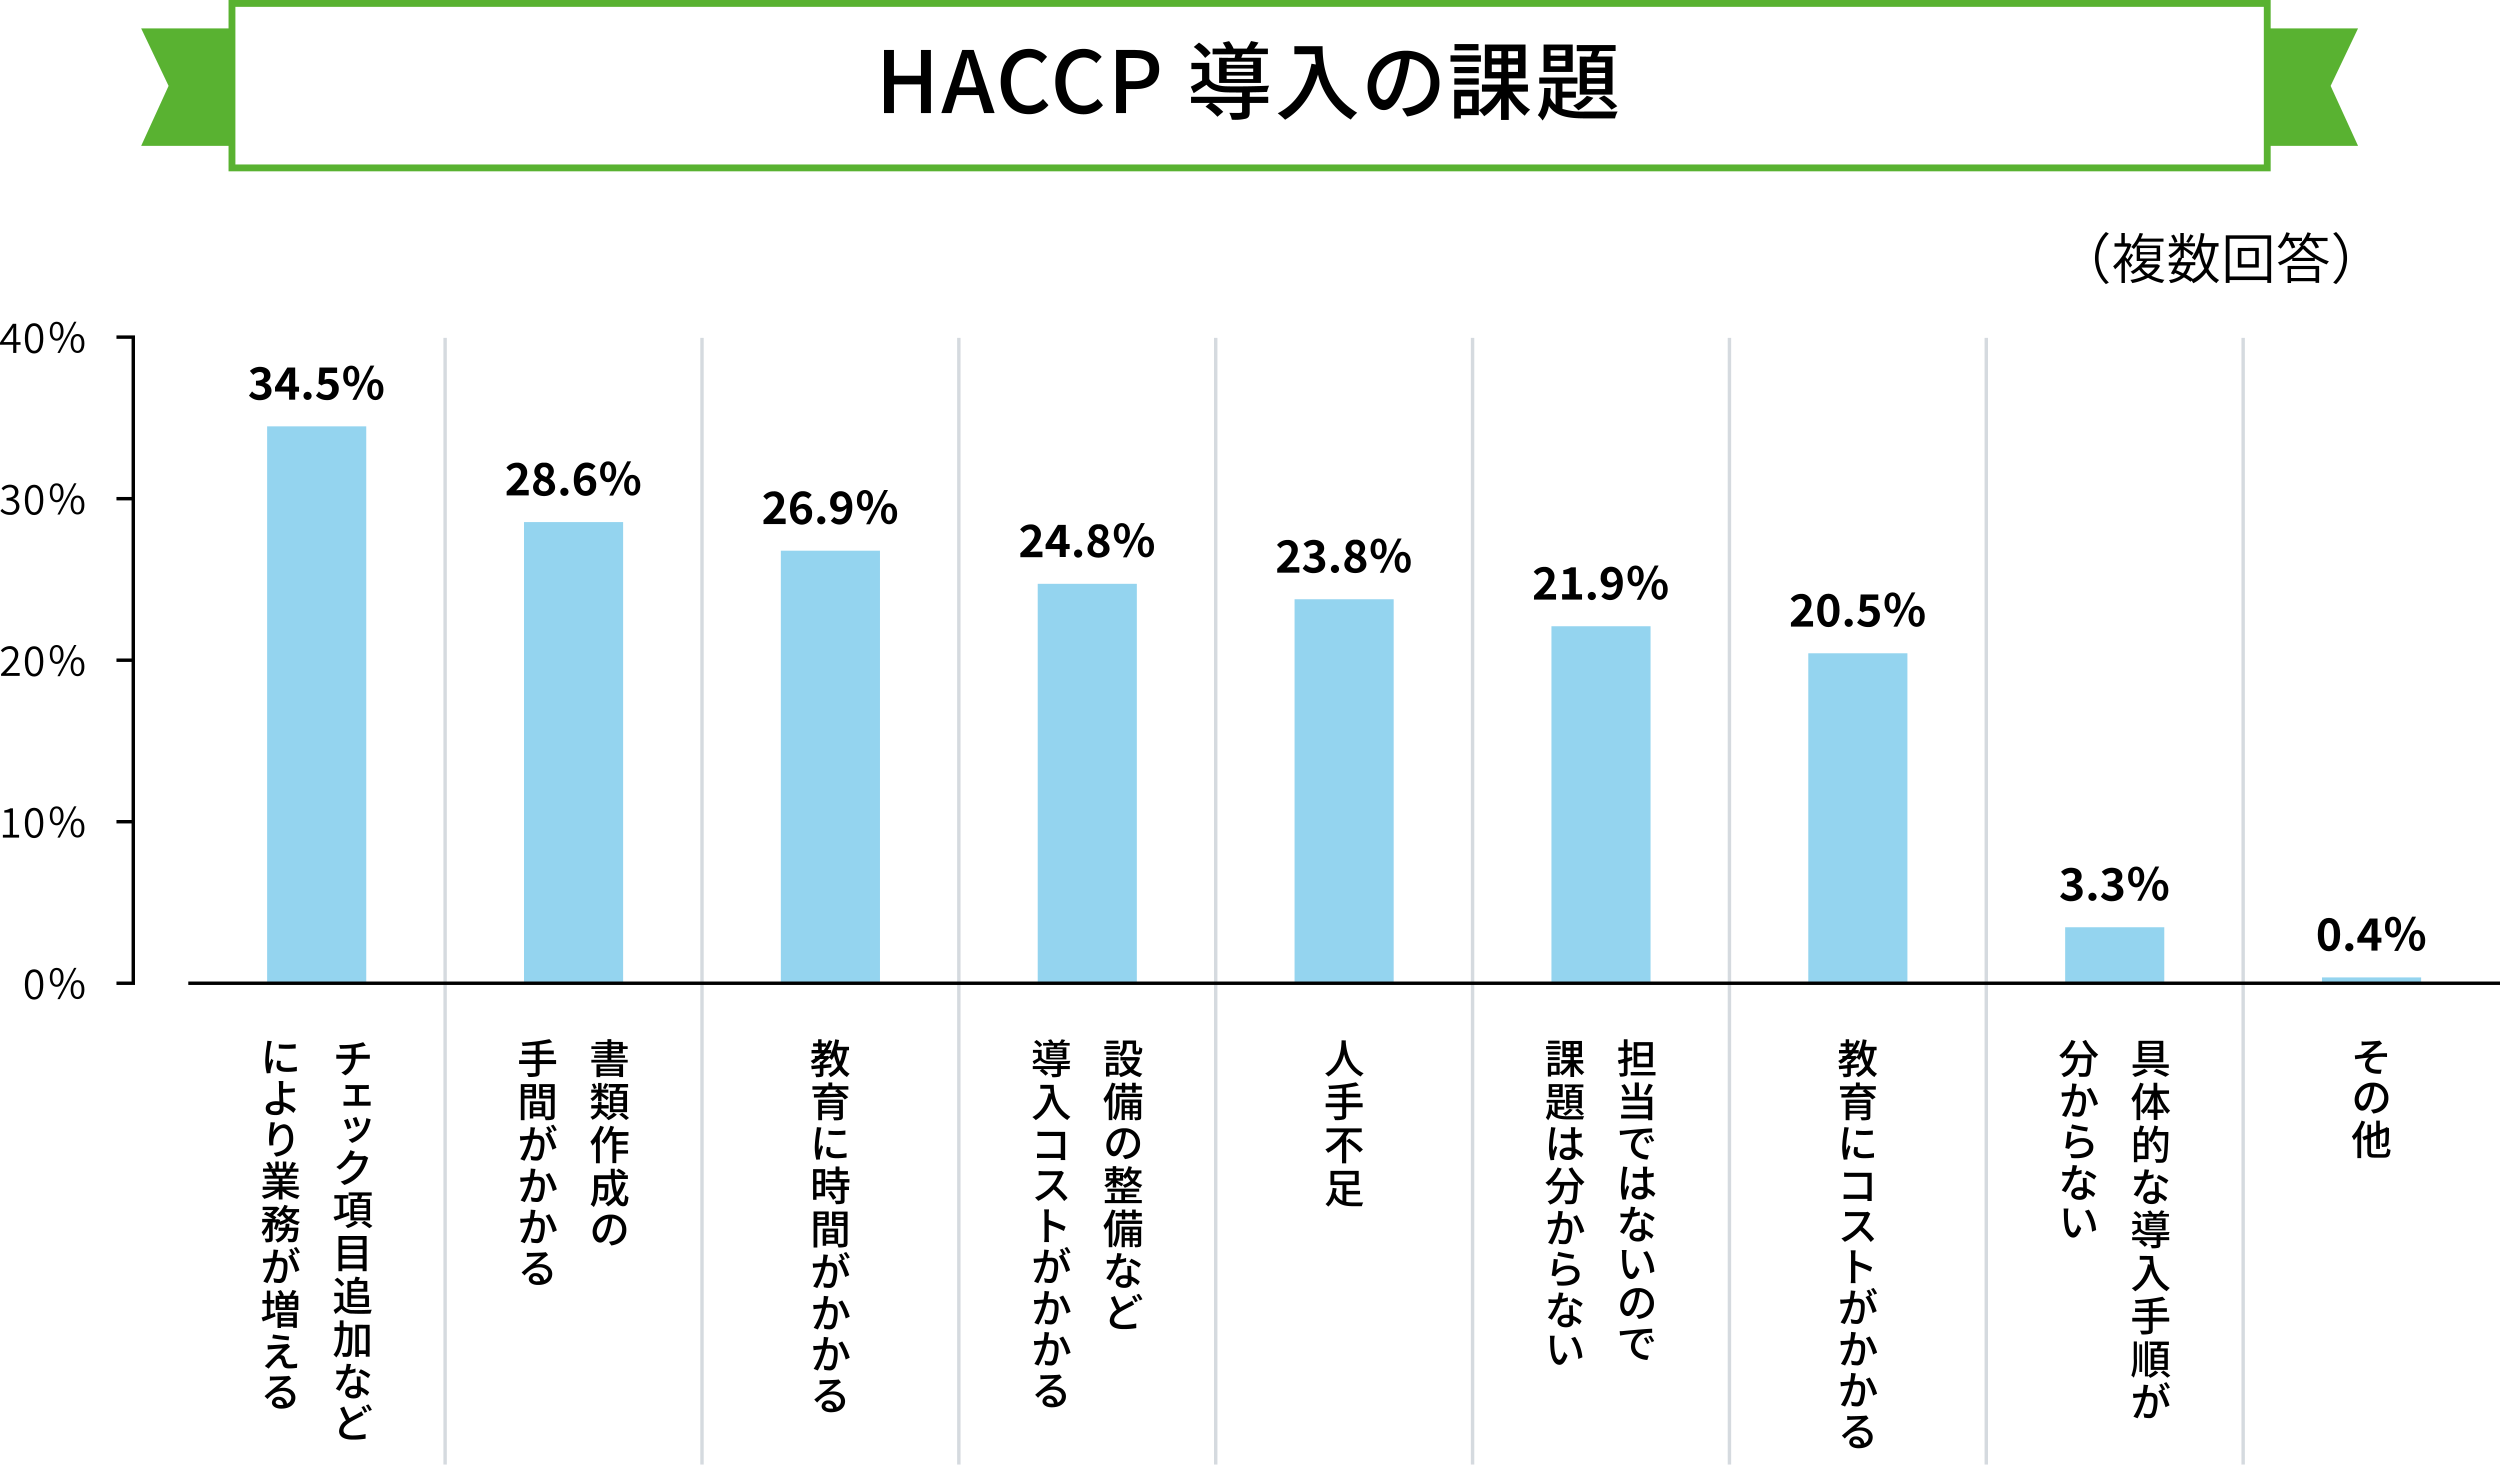 <svg xmlns="http://www.w3.org/2000/svg" viewBox="0 0 729.63 427.42"><defs><style>.cls-1,.cls-3,.cls-4{fill:none;stroke-miterlimit:10;}.cls-1{stroke:#59b231;stroke-width:2px;}.cls-2{fill:#59b231;}.cls-3{stroke:#000;}.cls-4{stroke:#d5dadf;}.cls-5{fill:#94d4ef;}</style></defs><g id="レイヤー_2" data-name="レイヤー 2"><g id="layout"><rect class="cls-1" x="67.7" y="1" width="594" height="48"/><polygon class="cls-2" points="688.2 42.57 661.7 42.57 661.7 8.29 688.2 8.29 680.2 25.07 688.2 42.57"/><polygon class="cls-2" points="41.2 42.57 67.7 42.57 67.7 8.29 41.2 8.29 49.2 25.07 41.2 42.57"/><path d="M258,14.58h2.9V22.1h7.88V14.58h2.9V33h-2.9V24.63h-7.88V33H258Z"/><path d="M280.83,14.58h3.35L290.28,33h-3.07l-1.55-5.25h-6.4L277.68,33h-2.95Zm-.9,10.9h5L284.23,23c-.62-2-1.17-4.05-1.72-6.12h-.13c-.52,2.1-1.1,4.12-1.7,6.12Z"/><path d="M292.06,23.85c0-6,3.65-9.59,8.3-9.59a7,7,0,0,1,5.22,2.32L304,18.43a4.88,4.88,0,0,0-3.6-1.65c-3.18,0-5.38,2.65-5.38,7s2.05,7.05,5.3,7.05a5.33,5.33,0,0,0,4.08-1.95L306,30.68a7.28,7.28,0,0,1-5.73,2.65C295.61,33.33,292.06,29.88,292.06,23.85Z"/><path d="M308,23.85c0-6,3.65-9.59,8.3-9.59a7,7,0,0,1,5.22,2.32l-1.57,1.85a4.88,4.88,0,0,0-3.6-1.65c-3.18,0-5.38,2.65-5.38,7s2.05,7.05,5.3,7.05a5.33,5.33,0,0,0,4.08-1.95l1.55,1.83a7.28,7.28,0,0,1-5.73,2.65C311.51,33.33,308,29.88,308,23.85Z"/><path d="M325.73,14.58h5.58c4.1,0,7,1.43,7,5.57S335.41,26,331.41,26h-2.78v7h-2.9Zm5.4,9.12c2.95,0,4.35-1.12,4.35-3.55S334,16.93,331,16.93h-2.4V23.7Z"/><path d="M364.73,28.25h5.4v1.8h-5.4v2.58c0,1.12-.23,1.7-1.1,2a13.4,13.4,0,0,1-4.12.3,6.94,6.94,0,0,0-.73-2c1.43.05,2.83.05,3.2,0s.52-.1.52-.42V30.05h-8.69a19.06,19.06,0,0,1,3.2,2.58l-1.7,1.45a18.32,18.32,0,0,0-3.48-2.95l1.28-1.08h-5.5v-1.8H362.5V27c-1.82,0-3.54,0-4.74-.05-2.58-.1-4.38-.72-5.63-2.22l-3.75,2.47-.85-1.9a37.3,37.3,0,0,0,3.3-1.82v-3.3h-3.12V18.35h5.22V23.1c.9,1.4,2.6,2,4.8,2.08,2.93.1,9.37,0,12.67-.18a8.56,8.56,0,0,0-.62,1.83c-1.3.05-3.15.1-5,.12Zm-13-11.35a15.73,15.73,0,0,0-3.33-3.19l1.53-1.28a15.73,15.73,0,0,1,3.42,3.05Zm8.57,0a10.75,10.75,0,0,0,.25-1.05h-6.65V14.18h3.95a12.51,12.51,0,0,0-1-1.75l1.87-.42a9.6,9.6,0,0,1,1.3,2.17h3.85a19.29,19.29,0,0,0,1.25-2.2l2.17.43a15.73,15.73,0,0,1-1.25,1.77h4V15.8h-7.34c-.16.38-.31.73-.43,1.05H368V24.2h-12.2V16.85ZM365.75,18H358v.93h7.74Zm0,2H358v1h7.74Zm0,2.07H358v1h7.74Z"/><path d="M386,13.48c0,4.52.58,13.8,10.1,19.42a11.76,11.76,0,0,0-1.87,2,21.19,21.19,0,0,1-9.57-13.13c-1.85,6-5,10.4-9.6,13.18a18.2,18.2,0,0,0-2.15-1.88c5.37-2.77,8.4-7.7,9.85-14.47l1.27.22a28.78,28.78,0,0,1-.32-3h-5.95V13.48Z"/><path d="M410.68,34l-1.47-2.35a14.61,14.61,0,0,0,2.22-.35c3.2-.72,6.05-3.07,6.05-7.1a6.64,6.64,0,0,0-6.05-7,49,49,0,0,1-1.5,7c-1.5,5.1-3.57,7.93-6.05,7.93s-4.75-2.75-4.75-6.93c0-5.6,4.9-10.4,11.18-10.4,6,0,9.79,4.2,9.79,9.43S416.75,33.08,410.68,34ZM404,29.15c1.12,0,2.3-1.62,3.45-5.47a40.46,40.46,0,0,0,1.37-6.45A8.34,8.34,0,0,0,401.66,25C401.66,27.83,402.88,29.15,404,29.15Z"/><path d="M432.21,18h-8.88V16.15h8.88Zm-.63,15.6h-5.22v1h-1.95v-8.4h7.17Zm0-12.25h-7.13v-1.8h7.13Zm-7.13,1.53h7.13V24.7h-7.13Zm7.05-8.2h-7V12.86h7Zm-5.12,13.45v3.6h3.25v-3.6Zm15-1.38A17.65,17.65,0,0,0,446.58,32,8.79,8.79,0,0,0,445,33.78a20.89,20.89,0,0,1-4.67-5.3V35h-2.25V28.7a17.12,17.12,0,0,1-4.92,5.23,9.39,9.39,0,0,0-1.55-1.78,15.12,15.12,0,0,0,5.47-5.4h-4.57V24.68h5.57v-1.8h-4.72V13h11.87v9.87h-4.9v1.8h5.6v2.07Zm-6-9.72h2.78V14.91h-2.78Zm0,4h2.78V18.83h-2.78Zm7.65-6.09h-2.85V17h2.85Zm0,3.92h-2.85V21h2.85Z"/><path d="M456,31.78a19.85,19.85,0,0,0,6.65.77c1.37,0,7.77,0,9.47,0a6.41,6.41,0,0,0-.77,2h-8.7c-5.07,0-8.47-.55-10.6-3.62a9.55,9.55,0,0,1-1.85,4.25,6.15,6.15,0,0,0-1.4-1.58c1.45-1.75,1.8-4.9,1.88-7.92h1.9c0,1-.08,1.87-.18,2.8A6.58,6.58,0,0,0,454,30.6V24.4h-4.77V22.63h11.15V24.4H456v2.35h3.93V28.5H456ZM459,21h-8.5V13H459Zm-2.15-6.32h-4.3v1.57h4.3Zm0,3.09h-4.3v1.6h4.3Zm8.17,10.78a15.42,15.42,0,0,1-4.37,3.65,11.27,11.27,0,0,0-1.52-1.4,11.71,11.71,0,0,0,4-2.85Zm-.8-12c.18-.52.33-1.07.48-1.62h-4.52V13.16h11.34v1.72h-4.67c-.23.55-.45,1.13-.67,1.62h4.44V27.6h-9.57V16.5Zm4.23,1.65h-5.3V19.7h5.3Zm0,3.1h-5.3V22.8h5.3Zm0,3.13h-5.3V26h5.3Zm-.28,3.45A19.58,19.58,0,0,1,472,31l-1.68,1a20.91,20.91,0,0,0-3.72-3.35Z"/><path d="M614.61,67.71l.86.47a10,10,0,0,0,0,14.28l-.86.46a10.66,10.66,0,0,1,0-15.21Z"/><path d="M621.65,78.1c-.28-.48-.95-1.42-1.49-2.16V82.6h-1v-6a14.25,14.25,0,0,1-1.88,2,2.85,2.85,0,0,0-.57-.87A15,15,0,0,0,620.84,72h-3.71v-1h2v-3h1v3h1.2l.18,0,.56.35A16.91,16.91,0,0,1,620.33,75c.18.19.37.43.59.68a15.66,15.66,0,0,0,1-1.69l.64.46a17.23,17.23,0,0,1-1.21,1.78c.4.51.78,1,.93,1.17Zm8.75-.53a7.51,7.51,0,0,1-2.54,2.9,12.61,12.61,0,0,0,3.84,1.2,5.26,5.26,0,0,0-.66.93,12.64,12.64,0,0,1-4.13-1.54,16.17,16.17,0,0,1-4.61,1.56,3.49,3.49,0,0,0-.56-.92A15.32,15.32,0,0,0,626,80.44a8,8,0,0,1-1.66-1.73A13.23,13.23,0,0,1,622.51,80a2.42,2.42,0,0,0-.7-.69,10.64,10.64,0,0,0,3.65-3.13H623.6V71.7a11.41,11.41,0,0,1-.83,1,3.13,3.13,0,0,0-.77-.61A11.59,11.59,0,0,0,624.46,68l1,.16c-.2.48-.41,1-.65,1.47h6.61v.91h-7.09a9.54,9.54,0,0,1-.72,1.11h6.82v4.5h-3.77a12.51,12.51,0,0,1-.82,1h3.71l.21,0Zm-5.83-4h4.85V72.4h-4.85Zm0,1.87h4.85V74.26h-4.85Zm.45,2.68a6.54,6.54,0,0,0,1.92,1.85,6.53,6.53,0,0,0,2-1.87h-3.89Z"/><path d="M646.51,72a18.59,18.59,0,0,1-2,6.49,7.88,7.88,0,0,0,3.15,3.24,3.92,3.92,0,0,0-.77.91,8.81,8.81,0,0,1-3-3.14,10.29,10.29,0,0,1-3.78,3.17,5.89,5.89,0,0,0-.49-.77l-.31.32a15.92,15.92,0,0,0-1.92-1.28,8.82,8.82,0,0,1-3.9,1.7,2.5,2.5,0,0,0-.5-.9,8.26,8.26,0,0,0,3.47-1.29c-.56-.29-1.12-.55-1.69-.79l-.28.47-.91-.35c.37-.63.8-1.45,1.23-2.29h-1.85v-.9h2.3c.24-.5.48-1,.67-1.41l.45.1V72.85a10.38,10.38,0,0,1-2.89,2.48,3.35,3.35,0,0,0-.6-.8A8.49,8.49,0,0,0,636,71.89h-3V71h3.34V68h1v3h3.28v.89h-3.28V72c.68.4,2.43,1.52,2.86,1.84l-.59.77c-.42-.38-1.49-1.2-2.27-1.76v2.45h-.61l.16,0c-.18.38-.37.78-.58,1.2h4.39v.9h-1.44a6.41,6.41,0,0,1-1.2,2.75A14,14,0,0,1,640,81.42a9,9,0,0,0,3.31-3,20.24,20.24,0,0,1-1.5-4.68,11.87,11.87,0,0,1-1.25,2.18,6.82,6.82,0,0,0-.87-.7A16.16,16.16,0,0,0,642.3,68l1.08.16a23.53,23.53,0,0,1-.63,2.78h4.74v1Zm-11.87-1.09a8.1,8.1,0,0,0-1-2.1l.82-.35a7.67,7.67,0,0,1,1.05,2.08Zm1.21,6.58c-.24.48-.48.94-.72,1.37.67.27,1.36.58,2,.9a5.22,5.22,0,0,0,1.08-2.27Zm4.34-8.68c-.46.72-1,1.55-1.42,2.08l-.72-.35a14.24,14.24,0,0,0,1.21-2.15Zm2.24,3.28a22.46,22.46,0,0,0,1.47,5.25A17.83,17.83,0,0,0,645.41,72h-2.95Z"/><path d="M662.83,68.69V82.58h-1.12v-.84h-11v.84H649.6V68.69Zm-1.12,12v-11h-11v11Zm-2.48-8.36V78.1h-6.11V72.37Zm-1.06.95h-4v3.82h4Z"/><path d="M667.23,70.34a11.39,11.39,0,0,1-1.6,2.24,6.73,6.73,0,0,0-.88-.59,11.5,11.5,0,0,0,2.53-4.21l1,.25c-.17.47-.37.93-.58,1.38h4.14v.93H669a10.54,10.54,0,0,1,.88,1.87l-1,.32a11.56,11.56,0,0,0-1-2.19Zm5.41,1.36a17.52,17.52,0,0,0,7.06,4.58,6,6,0,0,0-.66.91,21.88,21.88,0,0,1-3.46-1.78v.76H669v-.72a21.21,21.21,0,0,1-3.6,2,3.36,3.36,0,0,0-.61-.85,16.94,16.94,0,0,0,6.77-4.77,3.85,3.85,0,0,0-.59-.4,8.46,8.46,0,0,0,2.47-3.63l1,.25c-.18.47-.39.93-.61,1.38h5.47v.93h-3.55a9.44,9.44,0,0,1,1.07,1.81l-1,.35a9.8,9.8,0,0,0-1.26-2.16h-1.32a9.28,9.28,0,0,1-1.09,1.36Zm-5,5.91h9.2v4.94h-1.05v-.48h-7.14v.53h-1Zm1,.92v2.6h7.14v-2.6Zm6.66-3.28a15.44,15.44,0,0,1-3.14-2.61,14.17,14.17,0,0,1-2.93,2.61Z"/><path d="M681.8,82.92l-.86-.46a10,10,0,0,0,0-14.28l.86-.47a10.66,10.66,0,0,1,0,15.21Z"/><path d="M7.26,287.29c0-2.85,1-4.4,2.7-4.4s2.67,1.56,2.67,4.4-1,4.45-2.67,4.45S7.26,290.15,7.26,287.29Zm4.43,0c0-2.53-.7-3.59-1.73-3.59s-1.75,1.06-1.75,3.59S8.92,291,10,291,11.69,289.82,11.69,287.29Z"/><path d="M14.54,285.23c0-1.76.77-2.76,2-2.76s2,1,2,2.76-.78,2.78-2,2.78S14.54,287,14.54,285.23Zm3.19,0c0-1.43-.49-2.13-1.22-2.13s-1.22.7-1.22,2.13.5,2.16,1.22,2.16S17.73,286.66,17.73,285.23Zm3.9-2.76h.69l-4.87,9.12h-.69Zm-1,6.34c0-1.77.77-2.76,2-2.76s2,1,2,2.76-.78,2.78-2,2.78S20.62,290.58,20.62,288.81Zm3.18,0c0-1.43-.48-2.14-1.21-2.14s-1.22.71-1.22,2.14.49,2.15,1.22,2.15S23.8,290.23,23.8,288.81Z"/><path d="M3.85,100.61H0V100l3.73-5.49h1v5.34H6v.78H4.77V103H3.85Zm0-.78V97.18c0-.42,0-1.15.07-1.59H3.86c-.21.4-.45.76-.69,1.17L1,99.83Z"/><path d="M7.26,98.72c0-2.85,1-4.4,2.7-4.4s2.67,1.56,2.67,4.4-1,4.45-2.67,4.45S7.26,101.58,7.26,98.72Zm4.43,0c0-2.53-.7-3.59-1.73-3.59s-1.75,1.06-1.75,3.59.71,3.66,1.75,3.66S11.69,101.26,11.69,98.72Z"/><path d="M14.54,96.66c0-1.76.77-2.76,2-2.76s2,1,2,2.76-.78,2.78-2,2.78S14.54,98.44,14.54,96.66Zm3.19,0c0-1.43-.49-2.13-1.22-2.13s-1.22.7-1.22,2.13.5,2.16,1.22,2.16S17.73,98.09,17.73,96.66Zm3.9-2.76h.69L17.45,103h-.69Zm-1,6.34c0-1.77.77-2.76,2-2.76s2,1,2,2.76-.78,2.78-2,2.78S20.62,102,20.62,100.24Zm3.18,0c0-1.43-.48-2.14-1.21-2.14s-1.22.71-1.22,2.14.49,2.15,1.22,2.15S23.8,101.66,23.8,100.24Z"/><path d="M.13,149.12l.51-.64a2.92,2.92,0,0,0,2.21,1,1.67,1.67,0,0,0,1.84-1.64c0-1.06-.74-1.77-2.78-1.77v-.75c1.83,0,2.47-.74,2.47-1.66a1.38,1.38,0,0,0-1.54-1.41,2.56,2.56,0,0,0-1.84.89l-.54-.63a3.42,3.42,0,0,1,2.42-1.06c1.44,0,2.49.77,2.49,2.14a2.09,2.09,0,0,1-1.57,2v.06a2.23,2.23,0,0,1,1.87,2.18,2.49,2.49,0,0,1-2.75,2.43A3.62,3.62,0,0,1,.13,149.12Z"/><path d="M7.26,145.87c0-2.86,1-4.4,2.7-4.4s2.67,1.55,2.67,4.4-1,4.45-2.67,4.45S7.26,148.72,7.26,145.87Zm4.43,0c0-2.53-.7-3.6-1.73-3.6s-1.75,1.07-1.75,3.6.71,3.65,1.75,3.65S11.69,148.4,11.69,145.87Z"/><path d="M14.54,143.8c0-1.76.77-2.75,2-2.75s2,1,2,2.75-.78,2.79-2,2.79S14.54,145.58,14.54,143.8Zm3.19,0c0-1.42-.49-2.13-1.22-2.13s-1.22.71-1.22,2.13.5,2.16,1.22,2.16S17.73,145.23,17.73,143.8Zm3.9-2.75h.69l-4.87,9.11h-.69Zm-1,6.33c0-1.77.77-2.76,2-2.76s2,1,2,2.76-.78,2.78-2,2.78S20.62,149.15,20.62,147.38Zm3.18,0c0-1.43-.48-2.14-1.21-2.14s-1.22.71-1.22,2.14.49,2.16,1.22,2.16S23.8,148.8,23.8,147.38Z"/><path d="M.31,196.71c2.63-2.61,4.06-4.17,4.06-5.58a1.55,1.55,0,0,0-1.67-1.72,2.58,2.58,0,0,0-1.87,1l-.58-.56a3.41,3.41,0,0,1,2.56-1.28,2.33,2.33,0,0,1,2.52,2.48c0,1.63-1.48,3.23-3.59,5.44.46,0,1-.07,1.44-.07H5.75v.84H.31Z"/><path d="M7.26,193c0-2.86,1-4.4,2.7-4.4s2.67,1.56,2.67,4.4-1,4.45-2.67,4.45S7.26,195.86,7.26,193Zm4.43,0c0-2.53-.7-3.6-1.73-3.6s-1.75,1.07-1.75,3.6.71,3.66,1.75,3.66S11.69,195.54,11.69,193Z"/><path d="M14.54,191c0-1.77.77-2.76,2-2.76s2,1,2,2.76-.78,2.78-2,2.78S14.54,192.72,14.54,191Zm3.19,0c0-1.43-.49-2.14-1.22-2.14s-1.22.71-1.22,2.14.5,2.15,1.22,2.15S17.73,192.37,17.73,191Zm3.9-2.76h.69l-4.87,9.11h-.69Zm-1,6.33c0-1.76.77-2.76,2-2.76s2,1,2,2.76-.78,2.78-2,2.78S20.62,196.3,20.62,194.52Zm3.18,0c0-1.43-.48-2.13-1.21-2.13s-1.22.7-1.22,2.13.49,2.16,1.22,2.16S23.8,196,23.8,194.52Z"/><path d="M.84,243.63h2v-6.48H1.26v-.63a5.22,5.22,0,0,0,1.77-.6h.75v7.71H5.57v.82H.84Z"/><path d="M7.26,240.15c0-2.85,1-4.4,2.7-4.4s2.67,1.56,2.67,4.4-1,4.45-2.67,4.45S7.26,243,7.26,240.15Zm4.43,0c0-2.53-.7-3.6-1.73-3.6s-1.75,1.07-1.75,3.6.71,3.66,1.75,3.66S11.69,242.68,11.69,240.15Z"/><path d="M14.54,238.09c0-1.76.77-2.76,2-2.76s2,1,2,2.76-.78,2.78-2,2.78S14.54,239.86,14.54,238.09Zm3.19,0c0-1.43-.49-2.14-1.22-2.14s-1.22.71-1.22,2.14.5,2.16,1.22,2.16S17.73,239.52,17.73,238.09Zm3.9-2.76h.69l-4.87,9.12h-.69Zm-1,6.33c0-1.76.77-2.76,2-2.76s2,1,2,2.76-.78,2.79-2,2.79S20.62,243.44,20.62,241.66Zm3.18,0c0-1.42-.48-2.13-1.21-2.13s-1.22.71-1.22,2.13.49,2.16,1.22,2.16S23.8,243.09,23.8,241.66Z"/><polyline class="cls-3" points="33.99 98.39 38.9 98.39 38.9 286.96 33.99 286.96"/><line class="cls-3" x1="33.99" y1="239.82" x2="38.9" y2="239.82"/><line class="cls-3" x1="33.99" y1="192.68" x2="38.9" y2="192.68"/><line class="cls-3" x1="33.99" y1="145.54" x2="38.9" y2="145.54"/><line class="cls-4" x1="579.7" y1="98.6" x2="579.7" y2="427.42"/><line class="cls-4" x1="504.74" y1="98.6" x2="504.74" y2="427.42"/><line class="cls-4" x1="429.77" y1="98.6" x2="429.77" y2="427.42"/><line class="cls-4" x1="354.81" y1="98.6" x2="354.81" y2="427.42"/><line class="cls-4" x1="279.84" y1="98.6" x2="279.84" y2="427.42"/><line class="cls-4" x1="204.88" y1="98.6" x2="204.88" y2="427.42"/><line class="cls-4" x1="129.91" y1="98.6" x2="129.91" y2="427.42"/><rect class="cls-5" x="77.96" y="124.43" width="28.93" height="162.54"/><path d="M72.67,115.45l.9-1.21a3,3,0,0,0,2.14,1c1,0,1.64-.47,1.64-1.27s-.56-1.47-2.65-1.47v-1.38c1.76,0,2.34-.58,2.34-1.39s-.47-1.16-1.29-1.16a2.64,2.64,0,0,0-1.82.86l-1-1.17a4.26,4.26,0,0,1,2.88-1.2c1.86,0,3.12.91,3.12,2.53a2.24,2.24,0,0,1-1.6,2.12v.06a2.36,2.36,0,0,1,1.91,2.31c0,1.72-1.54,2.72-3.38,2.72A4.08,4.08,0,0,1,72.67,115.45Z"/><path d="M84.37,114.28H80.26V113l3.59-5.73h2.3v5.57h1.13v1.47H86.15v2.33H84.37Zm0-1.47v-1.87c0-.56,0-1.44.07-2h-.06c-.23.51-.49,1-.76,1.51l-1.5,2.36Z"/><path d="M88.57,115.54a1.19,1.19,0,1,1,2.38,0,1.19,1.19,0,1,1-2.38,0Z"/><path d="M92.21,115.48l.88-1.22a3,3,0,0,0,2.12,1,1.55,1.55,0,0,0,1.7-1.64A1.49,1.49,0,0,0,95.29,112a2.31,2.31,0,0,0-1.44.5l-.87-.55.26-4.68h5.14v1.59H94.89l-.18,2a2.65,2.65,0,0,1,1.15-.26,2.73,2.73,0,0,1,3,2.91,3.2,3.2,0,0,1-3.37,3.26A4.4,4.4,0,0,1,92.21,115.48Z"/><path d="M100.16,109.71c0-1.94,1-3,2.36-3s2.35,1.11,2.35,3-1,3.08-2.35,3.08S100.16,111.64,100.16,109.71Zm3.37,0c0-1.42-.44-2-1-2s-1,.55-1,2,.44,2,1,2S103.53,111.12,103.53,109.71Zm4.57-3h1.14l-5.27,10h-1.13Zm-.91,7c0-1.94,1-3.06,2.36-3.06s2.35,1.12,2.35,3.06-1,3.06-2.35,3.06S107.19,115.53,107.19,113.61Zm3.36,0c0-1.43-.43-2-1-2s-1,.54-1,2,.44,2,1,2S110.55,115,110.55,113.61Z"/><rect class="cls-5" x="527.75" y="190.66" width="28.93" height="96.31"/><path d="M522.68,181.73c2.51-2.39,4.16-4,4.16-5.42a1.35,1.35,0,0,0-1.44-1.52,2.54,2.54,0,0,0-1.77,1l-1-1a3.87,3.87,0,0,1,3.06-1.47,2.81,2.81,0,0,1,3,2.93c0,1.64-1.51,3.33-3.23,5.12.48-.05,1.12-.1,1.57-.1h2.11v1.61h-6.45Z"/><path d="M530.35,178.11c0-3.17,1.29-4.83,3.27-4.83s3.25,1.67,3.25,4.83-1.28,4.91-3.25,4.91S530.35,181.29,530.35,178.11Zm4.71,0c0-2.6-.61-3.33-1.44-3.33s-1.46.73-1.46,3.33.62,3.42,1.46,3.42S535.06,180.72,535.06,178.11Z"/><path d="M538.36,181.77a1.19,1.19,0,1,1,2.38,0,1.19,1.19,0,1,1-2.38,0Z"/><path d="M542,181.71l.88-1.22a3,3,0,0,0,2.12,1,1.56,1.56,0,0,0,1.71-1.64,1.5,1.5,0,0,0-1.63-1.62,2.27,2.27,0,0,0-1.44.51l-.87-.56.26-4.68h5.15v1.6h-3.5l-.18,2a2.65,2.65,0,0,1,1.15-.26,2.73,2.73,0,0,1,3,2.91,3.2,3.2,0,0,1-3.37,3.26A4.4,4.4,0,0,1,542,181.71Z"/><path d="M550,175.94c0-1.94,1-3.05,2.35-3.05s2.35,1.11,2.35,3.05-1,3.08-2.35,3.08S550,177.87,550,175.94Zm3.36,0c0-1.42-.44-2-1-2s-1,.55-1,2,.44,2,1,2S553.32,177.35,553.32,175.94Zm4.57-3.05H559l-5.26,10h-1.14Zm-.91,7c0-1.94,1-3.06,2.36-3.06s2.36,1.12,2.36,3.06-1,3.06-2.36,3.06S557,181.76,557,179.84Zm3.36,0c0-1.43-.42-2-1-2s-1,.54-1,2,.44,2,1,2S560.34,181.24,560.34,179.84Z"/><rect class="cls-5" x="302.86" y="170.39" width="28.93" height="116.58"/><path d="M297.79,161.46c2.51-2.39,4.16-4,4.16-5.42a1.36,1.36,0,0,0-1.45-1.52,2.52,2.52,0,0,0-1.76,1l-1-1a3.86,3.86,0,0,1,3.05-1.47,2.81,2.81,0,0,1,3,2.93c0,1.63-1.51,3.32-3.22,5.12.48-.05,1.11-.11,1.57-.11h2.1v1.62h-6.44Z"/><path d="M309.27,160.24h-4.11v-1.31l3.59-5.74h2.3v5.58h1.13v1.47h-1.13v2.33h-1.78Zm0-1.47V156.9c0-.56,0-1.44.06-2h-.05c-.24.5-.49,1-.77,1.51L307,158.77Z"/><path d="M313.46,161.5a1.19,1.19,0,1,1,1.19,1.25A1.19,1.19,0,0,1,313.46,161.5Z"/><path d="M317.38,160.18a2.68,2.68,0,0,1,1.65-2.37v-.05a2.71,2.71,0,0,1-1.28-2.21,2.61,2.61,0,0,1,2.9-2.54,2.52,2.52,0,0,1,2.8,2.55,2.69,2.69,0,0,1-1.24,2.11v.06a2.7,2.7,0,0,1,1.62,2.45c0,1.45-1.29,2.57-3.24,2.57S317.38,161.68,317.38,160.18Zm4.66-.07c0-.94-.89-1.27-2.13-1.78A2.14,2.14,0,0,0,319,160a1.47,1.47,0,0,0,1.61,1.43A1.25,1.25,0,0,0,322,160.11Zm-.15-4.42a1.22,1.22,0,0,0-1.28-1.33,1.11,1.11,0,0,0-1.17,1.19c0,.86.76,1.26,1.76,1.65A2.23,2.23,0,0,0,321.89,155.69Z"/><path d="M325.06,155.66c0-1.93,1-3,2.35-3s2.36,1.11,2.36,3-1,3.08-2.36,3.08S325.06,157.6,325.06,155.66Zm3.37,0c0-1.41-.44-2-1-2s-1,.55-1,2,.44,2,1,2S328.43,157.08,328.43,155.66Zm4.56-3h1.14l-5.26,10h-1.13Zm-.91,6.94c0-1.93,1-3.05,2.37-3.05s2.35,1.12,2.35,3.05-1,3.07-2.35,3.07S332.08,161.49,332.08,159.56Zm3.37,0c0-1.43-.43-2-1-2s-1,.53-1,2,.45,2,1,2S335.45,161,335.45,159.56Z"/><rect class="cls-5" x="227.89" y="160.72" width="28.93" height="126.24"/><path d="M222.82,151.8c2.51-2.39,4.16-4,4.16-5.42a1.35,1.35,0,0,0-1.44-1.52,2.54,2.54,0,0,0-1.77,1l-1-1a3.87,3.87,0,0,1,3.06-1.47,2.81,2.81,0,0,1,3,2.93c0,1.63-1.5,3.32-3.22,5.12.48-.05,1.12-.11,1.57-.11h2.11v1.62h-6.45Z"/><path d="M230.56,148.47c0-3.57,1.78-5.12,3.73-5.12a3.5,3.5,0,0,1,2.6,1.09l-1,1.15a2.09,2.09,0,0,0-1.48-.69c-1.1,0-2,.82-2.09,3.24a2.74,2.74,0,0,1,2-1.06A2.58,2.58,0,0,1,237,150a3,3,0,0,1-3,3.12C232.19,153.09,230.56,151.68,230.56,148.47Zm1.79,1c.18,1.59.83,2.18,1.62,2.18s1.32-.55,1.32-1.67-.55-1.54-1.38-1.54A1.92,1.92,0,0,0,232.35,149.46Z"/><path d="M238.5,151.84a1.19,1.19,0,1,1,2.38,0,1.19,1.19,0,1,1-2.38,0Z"/><path d="M242.48,152l1-1.16a2.07,2.07,0,0,0,1.48.69c1.11,0,2-.81,2.1-3.23a2.78,2.78,0,0,1-2,1.06,2.6,2.6,0,0,1-2.77-2.9,3,3,0,0,1,3-3.11c1.82,0,3.46,1.39,3.46,4.62,0,3.57-1.78,5.12-3.72,5.12A3.56,3.56,0,0,1,242.48,152Zm3-4a1.89,1.89,0,0,0,1.56-1c-.19-1.57-.84-2.17-1.63-2.17s-1.3.55-1.3,1.67S244.61,148,245.45,148Z"/><path d="M250.09,146c0-1.93,1-3,2.36-3s2.35,1.11,2.35,3-1,3.08-2.35,3.08S250.09,147.94,250.09,146Zm3.37,0c0-1.41-.44-2-1-2s-1,.55-1,2,.44,2,1,2S253.46,147.42,253.46,146Zm4.57-3h1.14l-5.27,10h-1.13Zm-.91,6.94c0-1.93,1-3.05,2.36-3.05s2.35,1.12,2.35,3.05-1,3.07-2.35,3.07S257.12,151.83,257.12,149.9Zm3.36,0c0-1.43-.43-2-1-2s-1,.53-1,2,.44,2,1,2S260.48,151.31,260.48,149.9Z"/><rect class="cls-5" x="377.82" y="174.89" width="28.93" height="112.07"/><path d="M372.75,166c2.51-2.4,4.16-4,4.16-5.42a1.36,1.36,0,0,0-1.44-1.53,2.52,2.52,0,0,0-1.77,1l-1-1a3.87,3.87,0,0,1,3.06-1.47,2.8,2.8,0,0,1,3,2.92c0,1.64-1.51,3.33-3.23,5.12.48-.05,1.12-.1,1.57-.1h2.11v1.61h-6.45Z"/><path d="M380.19,165.91l.89-1.2a3.11,3.11,0,0,0,2.15,1c1,0,1.64-.46,1.64-1.27s-.56-1.47-2.65-1.47v-1.38c1.76,0,2.34-.58,2.34-1.39s-.47-1.16-1.29-1.16a2.64,2.64,0,0,0-1.82.86l-1-1.17a4.29,4.29,0,0,1,2.89-1.19c1.86,0,3.12.91,3.12,2.52a2.24,2.24,0,0,1-1.6,2.12v.06a2.36,2.36,0,0,1,1.91,2.32c0,1.71-1.54,2.71-3.38,2.71A4.06,4.06,0,0,1,380.19,165.91Z"/><path d="M388.43,166a1.19,1.19,0,1,1,1.18,1.24A1.19,1.19,0,0,1,388.43,166Z"/><path d="M392.34,164.68a2.7,2.7,0,0,1,1.65-2.37v-.05a2.7,2.7,0,0,1-1.27-2.21,2.6,2.6,0,0,1,2.9-2.53,2.51,2.51,0,0,1,2.79,2.54,2.7,2.7,0,0,1-1.23,2.11v.07a2.69,2.69,0,0,1,1.61,2.44c0,1.46-1.29,2.57-3.24,2.57S392.34,166.19,392.34,164.68Zm4.67-.07c0-.93-.9-1.27-2.13-1.78a2.15,2.15,0,0,0-.89,1.64,1.48,1.48,0,0,0,1.62,1.43A1.25,1.25,0,0,0,397,164.61Zm-.16-4.42a1.21,1.21,0,0,0-1.27-1.32,1.1,1.1,0,0,0-1.17,1.18c0,.86.75,1.26,1.76,1.65A2.2,2.2,0,0,0,396.85,160.19Z"/><path d="M400,160.17c0-1.94,1-3,2.35-3s2.35,1.1,2.35,3-1,3.08-2.35,3.08S400,162.11,400,160.17Zm3.36,0c0-1.42-.44-2-1-2s-1,.54-1,2,.44,2,1,2S403.39,161.59,403.39,160.17Zm4.57-3h1.14l-5.27,10H402.7Zm-.91,6.94c0-1.94,1-3.06,2.36-3.06s2.35,1.12,2.35,3.06-1,3.07-2.35,3.07S407.05,166,407.05,164.07Zm3.36,0c0-1.43-.43-2-1-2s-1,.53-1,2,.44,2,1,2S410.41,165.47,410.41,164.07Z"/><rect class="cls-5" x="452.79" y="182.77" width="28.93" height="104.19"/><path d="M447.72,173.85c2.51-2.39,4.16-4,4.16-5.42a1.36,1.36,0,0,0-1.45-1.52,2.52,2.52,0,0,0-1.76,1l-1.05-1a3.89,3.89,0,0,1,3.06-1.47,2.81,2.81,0,0,1,3,2.93c0,1.63-1.51,3.32-3.22,5.12.48,0,1.11-.11,1.57-.11h2.1V175h-6.44Z"/><path d="M455.88,173.41H458v-5.84h-1.74v-1.18a6.12,6.12,0,0,0,2.23-.81h1.42v7.83h1.81V175h-5.79Z"/><path d="M463.39,173.89a1.19,1.19,0,1,1,1.19,1.25A1.19,1.19,0,0,1,463.39,173.89Z"/><path d="M467.37,174.05l1-1.16a2.06,2.06,0,0,0,1.48.69c1.1,0,2-.81,2.09-3.23a2.74,2.74,0,0,1-2,1.06,2.59,2.59,0,0,1-2.77-2.9,3,3,0,0,1,3-3.11c1.82,0,3.45,1.39,3.45,4.62,0,3.57-1.78,5.12-3.71,5.12A3.57,3.57,0,0,1,467.37,174.05Zm3-4a1.89,1.89,0,0,0,1.56-1c-.2-1.57-.85-2.17-1.64-2.17s-1.3.55-1.3,1.67S469.51,170,470.35,170Z"/><path d="M475,168.05c0-1.93,1-3,2.35-3s2.36,1.11,2.36,3-1,3.08-2.36,3.08S475,170,475,168.05Zm3.37,0c0-1.41-.44-2-1-2s-1,.55-1,2,.45,2,1,2S478.36,169.47,478.36,168.05Zm4.56-3h1.14l-5.26,10h-1.13ZM482,172c0-1.93,1-3,2.37-3s2.35,1.12,2.35,3-1,3.07-2.35,3.07S482,173.88,482,172Zm3.37,0c0-1.43-.43-2-1-2s-1,.53-1,2,.44,2,1,2S485.38,173.36,485.38,172Z"/><rect class="cls-5" x="152.93" y="152.37" width="28.93" height="134.6"/><path d="M147.86,143.44c2.51-2.39,4.16-4,4.16-5.42a1.36,1.36,0,0,0-1.45-1.52,2.56,2.56,0,0,0-1.77,1l-1-1a3.89,3.89,0,0,1,3.06-1.47,2.81,2.81,0,0,1,3,2.93c0,1.64-1.51,3.33-3.23,5.12.49,0,1.12-.1,1.58-.1h2.1v1.61h-6.44Z"/><path d="M155.57,142.16a2.68,2.68,0,0,1,1.65-2.37v0a2.7,2.7,0,0,1-1.28-2.21,2.61,2.61,0,0,1,2.9-2.54,2.52,2.52,0,0,1,2.8,2.55,2.72,2.72,0,0,1-1.24,2.11v.06a2.7,2.7,0,0,1,1.61,2.45c0,1.45-1.28,2.57-3.23,2.57S155.57,143.66,155.57,142.16Zm4.66-.07c0-.94-.9-1.27-2.13-1.78a2.11,2.11,0,0,0-.88,1.64,1.47,1.47,0,0,0,1.61,1.43A1.25,1.25,0,0,0,160.23,142.09Zm-.15-4.42a1.22,1.22,0,0,0-1.28-1.33,1.11,1.11,0,0,0-1.17,1.19c0,.86.76,1.26,1.76,1.65A2.23,2.23,0,0,0,160.08,137.67Z"/><path d="M163.53,143.48a1.19,1.19,0,1,1,1.19,1.25A1.19,1.19,0,0,1,163.53,143.48Z"/><path d="M167.47,140.11c0-3.57,1.78-5.12,3.73-5.12a3.54,3.54,0,0,1,2.6,1.09l-1,1.15a2.11,2.11,0,0,0-1.48-.69c-1.11,0-2,.82-2.1,3.24a2.78,2.78,0,0,1,2-1.06,2.59,2.59,0,0,1,2.77,2.89,3,3,0,0,1-3,3.12C169.11,144.73,167.47,143.33,167.47,140.11Zm1.8,1c.18,1.59.83,2.19,1.62,2.19s1.32-.56,1.32-1.68-.55-1.53-1.38-1.53A1.89,1.89,0,0,0,169.27,141.1Z"/><path d="M175.13,137.64c0-1.93,1-3,2.35-3s2.36,1.11,2.36,3-1,3.09-2.36,3.09S175.13,139.58,175.13,137.64Zm3.37,0c0-1.41-.44-2-1-2s-1,.55-1,2,.44,2,1,2S178.5,139.06,178.5,137.64Zm4.56-3h1.14l-5.26,10h-1.13Zm-.91,6.94c0-1.93,1-3,2.37-3s2.35,1.12,2.35,3-1,3.07-2.35,3.07S182.15,143.47,182.15,141.54Zm3.37,0c0-1.43-.43-2-1-2s-1,.53-1,2,.44,2,1,2S185.52,143,185.52,141.54Z"/><rect class="cls-5" x="602.72" y="270.62" width="28.93" height="16.34"/><path d="M601.25,261.65l.9-1.21a3.05,3.05,0,0,0,2.15,1c1,0,1.64-.46,1.64-1.27s-.56-1.47-2.66-1.47V257.3c1.77,0,2.34-.58,2.34-1.39s-.47-1.15-1.28-1.15a2.63,2.63,0,0,0-1.82.85l-1-1.17a4.3,4.3,0,0,1,2.89-1.19c1.86,0,3.12.91,3.12,2.52a2.23,2.23,0,0,1-1.6,2.12V258a2.36,2.36,0,0,1,1.91,2.32c0,1.71-1.55,2.71-3.38,2.71A4.13,4.13,0,0,1,601.25,261.65Z"/><path d="M609.5,261.74a1.19,1.19,0,1,1,2.38,0,1.19,1.19,0,1,1-2.38,0Z"/><path d="M613.14,261.65l.89-1.21a3.07,3.07,0,0,0,2.15,1c1,0,1.64-.46,1.64-1.27s-.56-1.47-2.66-1.47V257.3c1.77,0,2.34-.58,2.34-1.39s-.46-1.15-1.28-1.15a2.63,2.63,0,0,0-1.82.85l-1-1.17a4.32,4.32,0,0,1,2.89-1.19c1.86,0,3.12.91,3.12,2.52a2.23,2.23,0,0,1-1.6,2.12V258a2.36,2.36,0,0,1,1.91,2.32c0,1.71-1.55,2.71-3.38,2.71A4.09,4.09,0,0,1,613.14,261.65Z"/><path d="M621.09,255.9c0-1.94,1-3,2.36-3s2.35,1.1,2.35,3-1,3.08-2.35,3.08S621.09,257.84,621.09,255.9Zm3.37,0c0-1.42-.44-2-1-2s-1,.54-1,2,.44,2,1,2S624.46,257.32,624.46,255.9Zm4.56-3h1.15l-5.27,10h-1.13Zm-.91,6.94c0-1.94,1-3.06,2.37-3.06s2.35,1.12,2.35,3.06-1,3.07-2.35,3.07S628.11,261.72,628.11,259.8Zm3.37,0c0-1.43-.43-2-1-2s-1,.53-1,2,.45,2,1,2S631.48,261.2,631.48,259.8Z"/><path d="M103,304.85a14.21,14.21,0,0,0,3-.69l.75,1c-.31.09-.57.15-.75.19a20.4,20.4,0,0,1-2.16.44v2.05h3.09c.25,0,.74,0,1-.05V309c-.29,0-.66,0-1,0h-3.15a5.67,5.67,0,0,1-3,4.84L99.62,313a4.56,4.56,0,0,0,2.93-4H99.21c-.36,0-.77,0-1.06,0v-1.21c.28,0,.69.06,1,.06h3.41v-1.91c-1.15.11-2.42.13-3.27.16L99,305A29.94,29.94,0,0,0,103,304.85Z"/><path d="M101.67,316.69h5.11a4.84,4.84,0,0,0,.86-.06v1.19c-.28,0-.6,0-.86,0h-2v3.72h2.56a6.58,6.58,0,0,0,.83-.06v1.22c-.25,0-.63,0-.83,0h-6.19c-.27,0-.6,0-.9,0v-1.22a6.8,6.8,0,0,0,.9.06h2.42v-3.72h-1.88c-.22,0-.62,0-.86,0v-1.19A5.12,5.12,0,0,0,101.67,316.69Z"/><path d="M102.55,329.17l-1.14.42a21.68,21.68,0,0,0-1-2.64l1.12-.41C101.76,327.1,102.33,328.53,102.55,329.17Zm5.44-1.79a9.57,9.57,0,0,1-1.55,3.48,8.51,8.51,0,0,1-3.69,2.71l-1-1a7.25,7.25,0,0,0,3.66-2.32,7.68,7.68,0,0,0,1.49-3.92l1.29.36C108.11,327,108.05,327.19,108,327.38Zm-3,1.14-1.12.37a22.87,22.87,0,0,0-.93-2.54L104,326C104.26,326.48,104.84,328,105,328.52Z"/><path d="M103,337.15a2.91,2.91,0,0,1-.17.3h2.8a3,3,0,0,0,.86-.12l1,.58a3.65,3.65,0,0,0-.32.72,11.75,11.75,0,0,1-2,4,10.55,10.55,0,0,1-4.67,3.21l-1.08-1a9.38,9.38,0,0,0,4.68-2.9,9.28,9.28,0,0,0,1.76-3.43H102.1a12.29,12.29,0,0,1-2.94,2.84l-1-.76a10,10,0,0,0,3.64-3.86,4.87,4.87,0,0,0,.45-1.05l1.35.45A11.84,11.84,0,0,0,103,337.15Z"/><path d="M102,354.72c-1.48.54-3,1.1-4.21,1.51l-.45-1.07c.48-.14,1.08-.32,1.74-.54V349.8H97.58v-1h4.06v1h-1.47v4.46l1.6-.53Zm2.5,2.16a10.89,10.89,0,0,1-3,1.56,5.6,5.6,0,0,0-.7-.77,10.16,10.16,0,0,0,2.82-1.42Zm-.26-6.95c.07-.33.14-.69.2-1h-2.68V348h6.72v.95h-2.77c-.1.35-.24.71-.34,1H108v6.23h-5.72v-6.23Zm2.7.84h-3.6v1h3.6Zm0,1.76h-3.6v1h3.6Zm0,1.78h-3.6v1h3.6Zm-.64,2a16.1,16.1,0,0,1,2.39,1.48l-.89.67a17.09,17.09,0,0,0-2.33-1.55Z"/><path d="M107,360.72V371h-1.17v-.79H99.9V371H98.78V360.72Zm-7.1,1.09v1.71h5.93v-1.71Zm0,2.76v1.73h5.93v-1.73Zm5.93,4.5v-1.72H99.9v1.72Z"/><path d="M100.18,381.07a3.26,3.26,0,0,0,2.83,1.26c1.33.05,4,0,5.49-.09a5.44,5.44,0,0,0-.37,1.14c-1.35.06-3.77.09-5.13,0A4.1,4.1,0,0,1,99.69,382c-.57.49-1.14,1-1.77,1.49l-.57-1.16a18.76,18.76,0,0,0,1.74-1.23v-2.82H97.55v-1h2.63Zm-.55-5.6a9,9,0,0,0-2-1.9l.83-.67a9.33,9.33,0,0,1,2,1.84Zm1.77-1.63h2a9.92,9.92,0,0,0,.35-1.25l1.29.19c-.14.37-.3.73-.45,1.06h2.61V377h-4.68v1h5.16v3.45H101.4Zm1.09.91v1.37h3.6v-1.37Zm0,4.22v1.57h4.06V379Z"/><path d="M102.88,387.42s0,.4,0,.54c-.1,5.18-.18,7-.56,7.5a1.1,1.1,0,0,1-.85.52,8.77,8.77,0,0,1-1.41,0,2.38,2.38,0,0,0-.33-1.12c.53,0,1,0,1.21,0a.39.39,0,0,0,.41-.21c.25-.32.35-1.89.45-6.21h-1.56c-.11,3.2-.52,6-2.1,7.73a3.7,3.7,0,0,0-.83-.8c1.42-1.55,1.75-4,1.84-6.93H97.61v-1.09h1.55c0-.66,0-1.33,0-2h1.1c0,.69,0,1.37,0,2Zm5-.77v9.29h-1.13v-.77h-2V396h-1.06v-9.38Zm-1.13,7.45v-6.37h-2v6.37Z"/><path d="M102.46,398.1c-.1.4-.25,1.06-.43,1.72a11.37,11.37,0,0,0,1.72-.41l0,1.1a17.86,17.86,0,0,1-2.11.42,21.35,21.35,0,0,1-2.54,5L98,405.34a17.51,17.51,0,0,0,2.46-4.28l-.84,0c-.46,0-1,0-1.42,0l-.08-1.1a14.78,14.78,0,0,0,1.5.07c.38,0,.79,0,1.19,0a9.14,9.14,0,0,0,.35-2Zm2.78,3.64a12.57,12.57,0,0,0,0,1.37c0,.39,0,1.07.07,1.73a7.86,7.86,0,0,1,2.45,1.49l-.64,1a8.58,8.58,0,0,0-1.76-1.32v.32c0,1-.59,1.81-2.15,1.81-1.37,0-2.47-.57-2.47-1.8s1-1.89,2.46-1.89a6.17,6.17,0,0,1,1,.08c0-.92-.08-2-.11-2.8Zm-2.2,5.34c.91,0,1.18-.48,1.18-1.12,0-.11,0-.26,0-.41a3.81,3.81,0,0,0-1.08-.14c-.78,0-1.31.35-1.31.83S102.24,407.08,103,407.08Zm4.39-4.89a14.83,14.83,0,0,0-2.74-1.64l.59-.93a19.14,19.14,0,0,1,2.81,1.59Z"/><path d="M102,413.88c1-.58,1.92-1,2.53-1.39a7.85,7.85,0,0,0,.95-.61l.6,1.1c-.32.18-.65.35-1,.54a32.83,32.83,0,0,0-3.13,1.7c-1,.69-1.7,1.41-1.7,2.27s.89,1.45,2.64,1.45a19.09,19.09,0,0,0,3.81-.41l0,1.35a23,23,0,0,1-3.74.28c-2.27,0-4-.66-4-2.54a3.87,3.87,0,0,1,2-3.06c-.54-1-1.14-2.31-1.68-3.57l1.19-.48A25.2,25.2,0,0,0,102,413.88Zm5.19-1.9-.78.34a12.11,12.11,0,0,0-.93-1.64l.76-.33C106.51,410.79,106.93,411.52,107.17,412Zm1.36-.52-.77.34a12.67,12.67,0,0,0-1-1.63l.75-.31A14.67,14.67,0,0,1,108.53,411.46Z"/><path d="M79.07,304.8a29.31,29.31,0,0,0-.57,4.43,9.33,9.33,0,0,0,.07,1.24c.19-.48.43-1,.61-1.47l.61.47A26.22,26.22,0,0,0,79,312.2a2.86,2.86,0,0,0-.06.54,3.37,3.37,0,0,0,0,.44l-1.08.08a15.14,15.14,0,0,1-.45-3.81,35.53,35.53,0,0,1,.51-4.69c0-.3.09-.67.1-1l1.32.11C79.24,304.12,79.12,304.58,79.07,304.8Zm2.81,5.89c0,.53.42.95,1.84.95a13.33,13.33,0,0,0,2.92-.3l0,1.26a16.49,16.49,0,0,1-3,.22c-2,0-2.93-.68-2.93-1.83a6.16,6.16,0,0,1,.21-1.45l1.06.1A4.82,4.82,0,0,0,81.88,310.69Zm4.42-5.95V306a31.21,31.21,0,0,1-4.93,0v-1.2A21.45,21.45,0,0,0,86.3,304.74Z"/><path d="M82.63,316.8c0,.29,0,.65,0,1,.94,0,2.39-.07,3.42-.19l0,1.11c-1,.11-2.51.17-3.47.2,0,.63.06,1.76.12,2.78a9.24,9.24,0,0,1,3.65,2l-.71,1.13a8.66,8.66,0,0,0-2.89-1.93c0,.25,0,.47,0,.64,0,1-.51,1.9-2.27,1.9s-2.92-.54-2.92-2c0-1.14,1-2.05,3.07-2.05a8.87,8.87,0,0,1,.9.06c0-1-.1-2.15-.1-2.83s0-1.37,0-1.87a8.88,8.88,0,0,0-.1-1.26h1.37C82.68,315.83,82.65,316.4,82.63,316.8Zm-2.19,7.54c.8,0,1.2-.36,1.2-1.16,0-.14,0-.35,0-.59a5.88,5.88,0,0,0-1.11-.11c-1.09,0-1.71.36-1.71,1S79.43,324.34,80.44,324.34Z"/><path d="M79.73,330.45a3.85,3.85,0,0,1,3.07-2.33c1.6,0,2.78,1.58,2.78,4.11,0,3.29-2,4.78-5,5.34l-.69-1.08c2.58-.39,4.5-1.35,4.5-4.25,0-1.85-.62-3-1.74-3-1.44,0-2.74,2.11-2.85,3.65a6.57,6.57,0,0,0,0,1.36l-1.16.08a14.49,14.49,0,0,1-.13-1.91,29.5,29.5,0,0,1,.36-3.78c0-.4.07-.79.08-1.11l1.31.05A19.42,19.42,0,0,0,79.73,330.45Z"/><path d="M83.42,347.26a11.06,11.06,0,0,0,4.07,1.64,5.11,5.11,0,0,0-.74,1,10.75,10.75,0,0,1-4.3-2.25v2.41H81.36v-2.33a11.92,11.92,0,0,1-4.26,2.16,4.72,4.72,0,0,0-.73-.95,11.45,11.45,0,0,0,4-1.67h-3.7v-.93h4.65v-.73H77.82v-.84h3.54V344H77.24v-.89h2.45a5.59,5.59,0,0,0-.5-1.09l.29-.05H76.76v-.93h1.77a9.2,9.2,0,0,0-.87-1.62l1-.33a8.61,8.61,0,0,1,1,1.72l-.62.23h1.32V339h1v2.05h1.19V339h1v2.05h1.3l-.46-.15a10.25,10.25,0,0,0,.84-1.77l1.15.29c-.32.58-.68,1.18-1,1.63h1.72V342H84.83c-.23.41-.47.81-.67,1.14H86.7V344H82.45v.72h3.68v.84H82.45v.73h4.73v.93ZM80.34,342a5.19,5.19,0,0,1,.52,1.07l-.35.07H83a11.05,11.05,0,0,0,.53-1.14Z"/><path d="M86.46,353.8a6,6,0,0,1-1.33,1.92,8.48,8.48,0,0,0,2.42.89,4.34,4.34,0,0,0-.7.94,8.73,8.73,0,0,1-2.6-1.15,9.92,9.92,0,0,1-2.53,1.13,3,3,0,0,0-.31-.5,15.58,15.58,0,0,1-.66,1.94l-.77-.39a14.18,14.18,0,0,0,.53-1.8h-.92v4.61c0,.54-.09.84-.45,1a4.06,4.06,0,0,1-1.58.18,4.29,4.29,0,0,0-.32-1.06c.48,0,1,0,1.1,0s.19,0,.19-.18v-3.25a8.45,8.45,0,0,1-1.62,2.6,5.45,5.45,0,0,0-.56-1.07,7.8,7.8,0,0,0,1.83-2.88H76.52v-1h3.06A14.89,14.89,0,0,0,77,354.4l.69-.72c.34.13.72.3,1.08.48a6.56,6.56,0,0,0,1-1H76.66v-.95h4l.18,0,.72.44a8.45,8.45,0,0,1-1.88,2,8.37,8.37,0,0,1,1,.64l-.51.56h.74l.17-.06.67.24c0,.16-.07.31-.11.48a7.87,7.87,0,0,0,1.84-.75,7.45,7.45,0,0,1-1.07-1.26,7.65,7.65,0,0,1-.72.69,6.2,6.2,0,0,0-.92-.63A7.23,7.23,0,0,0,83,351.63l1,.28a8.53,8.53,0,0,1-.49.95h3.78v.94Zm.61,4.49a4,4,0,0,1,0,.45c-.2,2.14-.41,3.07-.75,3.43a1.28,1.28,0,0,1-.8.36c-.3,0-.8,0-1.34,0a2.71,2.71,0,0,0-.3-1c.47,0,.92.06,1.12.06a.44.44,0,0,0,.38-.14c.21-.18.38-.79.53-2.19H84.13A4.83,4.83,0,0,1,81,362.65a3.28,3.28,0,0,0-.66-.87A4,4,0,0,0,83,359.23H81.31v-.94h1.92c.06-.37.11-.74.15-1.14h1.1c0,.4-.08.77-.14,1.14Zm-4-4.49a5.56,5.56,0,0,0,1.21,1.32,4.64,4.64,0,0,0,1-1.32Z"/><path d="M81,365.65c-.08.36-.17.93-.28,1.47.48,0,.91-.06,1.18-.06,1.13,0,2,.46,2,2.11a11.51,11.51,0,0,1-.67,4.27,1.77,1.77,0,0,1-1.81,1,7,7,0,0,1-1.41-.17l-.19-1.24a5.81,5.81,0,0,0,1.44.25.92.92,0,0,0,1-.55,9.73,9.73,0,0,0,.51-3.45c0-1-.44-1.19-1.18-1.19-.24,0-.63,0-1.07.07a24,24,0,0,1-2.45,6.32L76.85,374a18.25,18.25,0,0,0,2.44-5.72l-1.27.15-1.18.16-.12-1.28a8.83,8.83,0,0,0,1.15,0c.37,0,1-.06,1.67-.12a13.44,13.44,0,0,0,.27-2.52l1.4.14C81.15,365.09,81.07,365.39,81,365.65Zm5.14.41-.74.32a23.43,23.43,0,0,1,2,4.33l-1.19.54a14.94,14.94,0,0,0-2.09-4.65l1.11-.48,0,.07a15.45,15.45,0,0,0-.83-1.44l.75-.31A13.74,13.74,0,0,1,86.17,366.06Zm1.37-.52-.77.34a13.46,13.46,0,0,0-1-1.63l.75-.31A14.8,14.8,0,0,1,87.54,365.54Z"/><path d="M80.2,383.19l.23,1c-1.27.52-2.63,1.06-3.7,1.47l-.39-1.13c.43-.13,1-.31,1.53-.52v-3.56H76.58v-1.05h1.29v-2.73h1v2.73h1.19v1.05H78.92v3.19Zm6.86-5v4.14h-6.6v-4.14h1.3a8.4,8.4,0,0,0-.73-1.34l.94-.34a6.36,6.36,0,0,1,.88,1.55l-.35.13h2.34l-.3-.1a9.74,9.74,0,0,0,.8-1.62l1.16.31c-.32.51-.64,1-.93,1.41ZM81,383h5.64v4.55H85.56v-.38H82v.4H81Zm.48-3.1H83.2v-.8H81.47Zm0,1.65H83.2v-.84H81.47Zm.55,2.35v.75h3.54v-.75Zm3.54,2.37v-.79H82v.79Zm.44-7.17H84.23v.8H86Zm0,1.61H84.23v.84H86Z"/><path d="M84,393.57c-.48.42-1.72,1.56-2.09,1.95a1.54,1.54,0,0,1,.47.05,1,1,0,0,1,.8.82c.12.33.26.87.38,1.21s.39.6.93.6a10.29,10.29,0,0,0,2.26-.24l-.08,1.25a17,17,0,0,1-2.24.17c-1,0-1.62-.23-1.89-1-.12-.36-.28-1-.38-1.3s-.38-.6-.67-.6a1.25,1.25,0,0,0-.83.44,32.31,32.31,0,0,0-2.25,2.52l-1.13-.78c.17-.14.42-.36.68-.61.53-.54,3.39-3.37,4.51-4.52-.88,0-2.59.19-3.3.25-.4,0-.71.08-1,.12l-.09-1.31a10.2,10.2,0,0,0,1,0c.62,0,3.32-.17,4.26-.29a2.84,2.84,0,0,0,.6-.13l.69.8C84.48,393.2,84.22,393.42,84,393.57Zm.39-3.5-.15,1.11c-1.22-.11-3.33-.36-4.75-.62l.19-1.09A46.35,46.35,0,0,0,84.43,390.07Z"/><path d="M79.66,401.77c.62,0,3.3-.07,3.93-.13a4.2,4.2,0,0,0,.76-.11l.65.85c-.24.16-.5.33-.74.51-.6.44-2.05,1.66-2.89,2.35a4.64,4.64,0,0,1,1.41-.21c2,0,3.43,1.22,3.43,2.86,0,1.87-1.5,3.23-4.14,3.23-1.62,0-2.71-.74-2.71-1.8a1.79,1.79,0,0,1,1.94-1.66,2.34,2.34,0,0,1,2.46,2A1.91,1.91,0,0,0,85,407.88c0-1.12-1.08-1.91-2.56-1.91-1.88,0-3,.88-4.38,2.35l-.85-.86c.91-.76,2.38-2,3.06-2.56s2-1.65,2.6-2.18l-3.25.14c-.27,0-.58.05-.85.09l0-1.23A7.7,7.7,0,0,0,79.66,401.77Zm2.19,8.28a5.37,5.37,0,0,0,.83-.05c-.1-.86-.6-1.45-1.38-1.45a.76.76,0,0,0-.84.67C80.46,409.74,81,410.05,81.85,410.05Z"/><path d="M183.2,309.31v.8H172.58v-.8h4.7v-.58H173.4V308h3.88v-.55h-3.59v-.7h3.59v-.59h-4.69v-.81h4.69v-.57h-3.44v-.69h3.44v-.81h1.13v.81h3.37v1.26h1.41v.81h-1.41v1.29h-3.37V308h4v.72h-4v.58Zm-9.11,1.3h7.75v3.74h-1.13V314h-5.53v.36h-1.09Zm1.09.71v.6h5.53v-.6Zm5.53,1.94v-.64h-5.53v.64Zm-2.3-7.9h2.26v-.57h-2.26Zm0,1.4h2.26v-.59h-2.26Z"/><path d="M176.83,326.16a15.19,15.19,0,0,0-1.67-1.37,4.16,4.16,0,0,1-2.27,2,3.78,3.78,0,0,0-.59-.83,3.09,3.09,0,0,0,2.18-2.45h-1.93v-1h2v-.93h1v.93h2.1v1h-2.12l-.06.38a23,23,0,0,1,2.08,1.55Zm-2.26-6.35a6.45,6.45,0,0,1-1.6,1.58,4.08,4.08,0,0,0-.66-.73,5.89,5.89,0,0,0,1.93-1.77h-1.69V318h2v-1.94h1V318h2v.89h-2V319c.47.25,1.81,1.09,2.13,1.33l-.59.78c-.32-.29-1-.81-1.54-1.22v1.47h-1Zm-1.24-1.93a5.05,5.05,0,0,0-.61-1.4l.76-.28a4.48,4.48,0,0,1,.66,1.34Zm4.19-1.46c-.29.54-.58,1.08-.83,1.45l-.73-.27a10.9,10.9,0,0,0,.62-1.45Zm2.51,8.87a8.27,8.27,0,0,1-2.46,1.64,7.52,7.52,0,0,0-.75-.74,6.89,6.89,0,0,0,2.28-1.46Zm-.45-6.92c.09-.31.17-.66.24-1h-2.16v-1h5.65v1H181l-.35,1H183v6.21H178v-6.21Zm2.32.84H179v1h2.86Zm0,1.76H179v1h2.86Zm0,1.78H179v1h2.86Zm-.33,2a14.55,14.55,0,0,1,2,1.52l-.85.61a16.12,16.12,0,0,0-2-1.58Z"/><path d="M176.25,328.91a19.76,19.76,0,0,1-1.19,2.51v8.09h-1.13v-6.33a9.62,9.62,0,0,1-1,1.17,7.13,7.13,0,0,0-.62-1.15,13.45,13.45,0,0,0,2.85-4.63Zm3.62,2.65v1.52h3.26v1h-3.26v1.6h3.43v1h-3.43v2.78h-1.14v-8h-.67a13.3,13.3,0,0,1-1.63,2.41,6.58,6.58,0,0,0-.87-.76,12.59,12.59,0,0,0,2.59-4.55l1.07.29c-.19.51-.39,1-.62,1.54h4.82v1.07Z"/><path d="M182.6,345.21a13.64,13.64,0,0,1-2.08,4.06c.4,1,.87,1.64,1.38,1.64.31,0,.45-.61.52-2.16a3,3,0,0,0,1,.63c-.18,2.11-.58,2.67-1.57,2.67s-1.57-.67-2.11-1.8a11.1,11.1,0,0,1-2.27,1.84,5.75,5.75,0,0,0-.81-.92,9.47,9.47,0,0,0,2.61-2.09,23.06,23.06,0,0,1-.85-4.95h-3.84v1.46h3V346c-.06,2.6-.12,3.63-.37,4a1,1,0,0,1-.76.38,8.68,8.68,0,0,1-1.42,0,2.59,2.59,0,0,0-.3-1c.49,0,1,.06,1.15.06a.41.41,0,0,0,.37-.14,7.4,7.4,0,0,0,.24-2.66h-1.92c0,1.7-.21,4.1-1.27,5.64a4.83,4.83,0,0,0-.93-.76c1-1.44,1-3.51,1-5.05V343h4.93c0-.62-.06-1.27-.06-1.9h1.18c0,.64,0,1.28,0,1.9h2.32a13.48,13.48,0,0,0-1.89-1.26l.67-.68a12.46,12.46,0,0,1,2.08,1.33l-.58.61h1.23v1.09h-3.77a22.75,22.75,0,0,0,.59,3.79,12.34,12.34,0,0,0,1.37-3Z"/><path d="M178.41,363.5l-.7-1.09c.41-.05.76-.11,1-.17a3.41,3.41,0,0,0,2.86-3.36,3.15,3.15,0,0,0-2.88-3.28,22,22,0,0,1-.68,3.32c-.71,2.4-1.67,3.73-2.85,3.73s-2.21-1.31-2.21-3.28a5.1,5.1,0,0,1,5.24-4.88,4.35,4.35,0,0,1,4.61,4.44C182.84,361.35,181.27,363.09,178.41,363.5Zm-3.17-2.26c.54,0,1.1-.76,1.65-2.57a18.4,18.4,0,0,0,.63-3,3.94,3.94,0,0,0-3.36,3.64C174.16,360.62,174.75,361.24,175.24,361.24Z"/><path d="M162.3,310.55h-4.81v2.35c0,.73-.2,1-.71,1.21a8.49,8.49,0,0,1-2.54.19,4.73,4.73,0,0,0-.47-1.1c1,0,1.92,0,2.2,0s.36-.08.36-.34v-2.33H151.5v-1.1h4.83v-1.7h-4v-1.07h4v-1.63c-1.29.11-2.59.19-3.81.24a3.24,3.24,0,0,0-.26-1,42.06,42.06,0,0,0,8.08-1l.83.91a24.88,24.88,0,0,1-3.68.67v1.76h4.13v1.07h-4.13v1.7h4.81Z"/><path d="M153.08,320.58v6.35H152V316.41h4.43v4.17Zm0-3.34v.83h2.26v-.83Zm2.26,2.51v-.89h-2.26v.89Zm6.54,5.79c0,.64-.13,1-.56,1.19a6.09,6.09,0,0,1-2.09.19,4.75,4.75,0,0,0-.35-1.09h-3.24v.6h-1v-5h4.5v4.39c.59,0,1.16,0,1.36,0s.27-.07.27-.28V320.6h-3.4v-4.19h4.53Zm-6.24-3.29v.93h2.44v-.93Zm2.44,2.74v-1h-2.44v1Zm.33-7.75v.83h2.34v-.83Zm2.34,2.54v-.92h-2.34v.92Z"/><path d="M156,329.94c-.07.36-.17.92-.28,1.46.48,0,.92-.06,1.18-.06,1.14,0,2,.47,2,2.11a11.44,11.44,0,0,1-.67,4.27,1.75,1.75,0,0,1-1.81,1,6.89,6.89,0,0,1-1.4-.16l-.19-1.24a6.15,6.15,0,0,0,1.43.25.93.93,0,0,0,1-.55,9.72,9.72,0,0,0,.52-3.45c0-1-.44-1.19-1.19-1.19a10.36,10.36,0,0,0-1.07.07,24.33,24.33,0,0,1-2.44,6.32l-1.21-.48a18.45,18.45,0,0,0,2.43-5.72l-1.27.15c-.3,0-.85.1-1.18.16l-.11-1.28a8.83,8.83,0,0,0,1.15,0c.37,0,1-.06,1.66-.12a13.49,13.49,0,0,0,.28-2.52l1.39.13C156.11,329.38,156,329.68,156,329.94Zm5.15.41-.75.32a22.79,22.79,0,0,1,2,4.33l-1.18.54a15.07,15.07,0,0,0-2.09-4.65l1.1-.48,0,.07a12.58,12.58,0,0,0-.83-1.44l.76-.31A13.74,13.74,0,0,1,161.14,330.35Zm1.36-.52-.76.34a12.14,12.14,0,0,0-1-1.63l.76-.31A14.67,14.67,0,0,1,162.5,329.83Z"/><path d="M156.12,342c-.07.35-.16.93-.29,1.48.5,0,.92-.06,1.18-.06,1.14,0,2,.45,2,2.1a11.39,11.39,0,0,1-.67,4.28,1.76,1.76,0,0,1-1.81,1,7.77,7.77,0,0,1-1.4-.17l-.19-1.23a6.31,6.31,0,0,0,1.45.24.9.9,0,0,0,.94-.57,9.38,9.38,0,0,0,.53-3.44c0-1-.45-1.18-1.2-1.18-.24,0-.62,0-1.07.06a23.89,23.89,0,0,1-2.43,6.32l-1.21-.48a18.69,18.69,0,0,0,2.43-5.72l-1.28.15c-.3.05-.84.11-1.16.17l-.12-1.29a8.67,8.67,0,0,0,1.14,0c.38,0,1-.06,1.68-.11a13.55,13.55,0,0,0,.26-2.51l1.39.13C156.23,341.46,156.17,341.77,156.12,342Zm6.41,5.09-1.19.54a14.52,14.52,0,0,0-2.11-4.77l1.11-.5A22.46,22.46,0,0,1,162.53,347.11Z"/><path d="M156.12,354c-.07.35-.16.92-.29,1.48.5,0,.92-.06,1.18-.06,1.14,0,2,.45,2,2.09a11.41,11.41,0,0,1-.67,4.29,1.76,1.76,0,0,1-1.81,1,7.77,7.77,0,0,1-1.4-.17l-.19-1.24a5.81,5.81,0,0,0,1.45.24.89.89,0,0,0,.94-.56,9.38,9.38,0,0,0,.53-3.44c0-1-.45-1.18-1.2-1.18-.24,0-.62,0-1.07.06a24,24,0,0,1-2.43,6.32l-1.21-.48a18.69,18.69,0,0,0,2.43-5.72l-1.28.14c-.3,0-.84.11-1.16.17l-.12-1.28a8.67,8.67,0,0,0,1.14,0c.38,0,1-.06,1.68-.11a13.57,13.57,0,0,0,.26-2.52l1.39.13C156.23,353.44,156.17,353.75,156.12,354Zm6.41,5.09-1.19.53a14.71,14.71,0,0,0-2.11-4.77l1.11-.49A22.23,22.23,0,0,1,162.53,359.09Z"/><path d="M154.62,365.68c.63,0,3.3-.08,3.94-.14a4.4,4.4,0,0,0,.75-.1l.65.85c-.24.15-.49.32-.73.5-.6.45-2,1.67-2.89,2.35a4.93,4.93,0,0,1,1.4-.2c2,0,3.43,1.21,3.43,2.85,0,1.87-1.5,3.23-4.14,3.23-1.61,0-2.71-.73-2.71-1.8a1.79,1.79,0,0,1,2-1.65,2.33,2.33,0,0,1,2.46,2.05,1.92,1.92,0,0,0,1.23-1.84c0-1.11-1.08-1.91-2.55-1.91-1.89,0-3,.88-4.38,2.36l-.85-.87,3.06-2.55c.65-.54,2-1.66,2.6-2.19l-3.25.15-.85.08-.05-1.22C154,365.66,154.36,365.68,154.62,365.68Zm2.2,8.27a5.45,5.45,0,0,0,.83-.05c-.1-.86-.6-1.45-1.38-1.45a.75.75,0,0,0-.84.67C155.43,373.64,156,374,156.82,374Z"/><path d="M247.13,306.55a13.82,13.82,0,0,1-1.39,4.63,5.74,5.74,0,0,0,2.23,2.2,4.26,4.26,0,0,0-.78.95,6.35,6.35,0,0,1-2.14-2.11,7.51,7.51,0,0,1-2.66,2.15,5.14,5.14,0,0,0-.66-1,6.35,6.35,0,0,0,2.73-2.24,15.49,15.49,0,0,1-1-2.93,9.16,9.16,0,0,1-.71,1.16,5.79,5.79,0,0,0-.7-.64,10,10,0,0,1-1.74,1.65v.38l2.32-.22v1l-2.32.24v1.5c0,.52-.08.79-.46.95a5.06,5.06,0,0,1-1.66.16,3.94,3.94,0,0,0-.32-1c.54,0,1,0,1.2,0s.19-.05.19-.18v-1.38c-.88.09-1.69.16-2.36.24l-.14-1,2.5-.22v-1h.43a7.23,7.23,0,0,0,.81-.76h-1.15a12.71,12.71,0,0,1-2,1.42,5,5,0,0,0-.76-.85,11.34,11.34,0,0,0,1.23-.72v-.74h.95c.27-.24.54-.49.79-.75h-2.71v-1h1.92v-1h-1.47v-.95h1.47v-1.18h1v1.18h1.34v.8a12.12,12.12,0,0,0,.82-1.7l1,.3a14.23,14.23,0,0,1-1.35,2.57h1v.87a14.75,14.75,0,0,0,1.17-4l1.14.19c-.12.69-.28,1.36-.46,2h3.36v1Zm-6.72-.08c.24-.33.47-.66.69-1h-1.26v1Zm1.14,1.66.43.33a6.77,6.77,0,0,0,.63-1H241c-.2.26-.42.51-.64.75h1Zm2.66-1.58a17.17,17.17,0,0,0,.9,3.36,13.28,13.28,0,0,0,.87-3.36Z"/><path d="M247.6,318h-2.8a17,17,0,0,1,2.75,2.24l-1,.65a9.15,9.15,0,0,0-.77-.79c-3,.12-6.14.2-8.23.23l0-1h1.64a14.45,14.45,0,0,0,.85-1.3h-2.93v-1h4.65v-1.11h1.14V317h4.69Zm-1.6,7.82c0,.55-.14.83-.56,1a7.57,7.57,0,0,1-2,.15,3.63,3.63,0,0,0-.35-.91c.65,0,1.37,0,1.55,0s.28-.06.28-.23V325h-5v1.94h-1.12v-6H246Zm-6.11-3.95v.76h5v-.76Zm5,2.32v-.77h-5v.77ZM241.47,318c-.33.43-.68.88-1,1.27,1.33,0,2.82,0,4.3-.07-.36-.29-.71-.55-1.05-.79l.63-.41Z"/><path d="M239.5,330a29.31,29.31,0,0,0-.57,4.43,9.33,9.33,0,0,0,.07,1.24c.19-.48.43-1,.61-1.47l.61.47a26.22,26.22,0,0,0-.84,2.73,2.86,2.86,0,0,0-.06.54,3.37,3.37,0,0,0,0,.44l-1.08.08a15.14,15.14,0,0,1-.45-3.81,35.53,35.53,0,0,1,.51-4.69c0-.3.09-.67.1-1l1.32.11C239.67,329.32,239.55,329.78,239.5,330Zm2.81,5.89c0,.53.42.95,1.85.95a13.3,13.3,0,0,0,2.91-.3l0,1.26a16.69,16.69,0,0,1-3,.22c-2,0-2.93-.68-2.93-1.83a6.16,6.16,0,0,1,.21-1.45l1.06.1A4.82,4.82,0,0,0,242.31,335.89Zm4.42-5.95v1.21a31.21,31.21,0,0,1-4.93,0V330A21.45,21.45,0,0,0,246.73,329.94Z"/><path d="M240.8,349.16h-2.5v1h-1v-8.94h3.53Zm-2.5-6.92v2.41h1.44v-2.41Zm1.44,5.92v-2.53H238.3v2.53Zm6.75-3.05v1.2h1.29v1h-1.29v2.95c0,.58-.13.87-.52,1a5.88,5.88,0,0,1-2,.18,4.44,4.44,0,0,0-.36-1c.67,0,1.33,0,1.51,0s.25-.06.25-.22v-2.93H241v-1h4.36v-1.2H241v-1h2.86V342.8h-2.4v-1h2.4v-1.37H245v1.37h2.47v1H245v1.32h2.91v1Zm-3.93,2.48a8.8,8.8,0,0,1,1.5,2l-.95.58a8.78,8.78,0,0,0-1.45-2.06Z"/><path d="M238.54,357.73v6.36h-1.1V353.56h4.42v4.17Zm0-3.33v.82h2.27v-.82Zm2.27,2.5V356h-2.27v.88Zm6.54,5.8c0,.63-.14,1-.57,1.18a6.09,6.09,0,0,1-2.09.19,5,5,0,0,0-.34-1.09h-3.24v.6h-1v-5h4.5V363c.58,0,1.16,0,1.35,0s.28-.07.28-.28v-4.93h-3.41v-4.19h4.54Zm-6.24-3.3v.93h2.43v-.93Zm2.43,2.74v-1h-2.43v1Zm.34-7.74v.82h2.34v-.82Zm2.34,2.53V356h-2.34v.91Z"/><path d="M241.46,367.09c-.08.36-.17.93-.28,1.47.48,0,.91-.06,1.18-.06,1.14,0,2,.46,2,2.11a11.51,11.51,0,0,1-.67,4.27,1.77,1.77,0,0,1-1.81,1,7,7,0,0,1-1.41-.17l-.19-1.24a5.81,5.81,0,0,0,1.44.25.92.92,0,0,0,1-.55,9.72,9.72,0,0,0,.52-3.45c0-1-.45-1.19-1.19-1.19a10.2,10.2,0,0,0-1.07.07,24,24,0,0,1-2.45,6.32l-1.21-.48a18.25,18.25,0,0,0,2.44-5.72l-1.27.15c-.3,0-.86.1-1.18.16l-.12-1.28a8.83,8.83,0,0,0,1.15,0c.37,0,1-.06,1.67-.12a13.49,13.49,0,0,0,.28-2.52l1.39.13C241.58,366.53,241.5,366.83,241.46,367.09Zm5.14.41-.74.32a23.43,23.43,0,0,1,2,4.33l-1.19.54a15.15,15.15,0,0,0-2.08-4.65l1.1-.48,0,.07a15.45,15.45,0,0,0-.83-1.44l.75-.31A13.74,13.74,0,0,1,246.6,367.5ZM248,367l-.77.34a11.67,11.67,0,0,0-1-1.63l.76-.31A16.41,16.41,0,0,1,248,367Z"/><path d="M241.59,379.18c-.07.34-.17.92-.29,1.47.49,0,.91-.06,1.18-.06,1.14,0,2,.46,2,2.1a11.39,11.39,0,0,1-.67,4.28,1.78,1.78,0,0,1-1.81,1,7.07,7.07,0,0,1-1.41-.17l-.19-1.23a6.4,6.4,0,0,0,1.45.24.91.91,0,0,0,1-.57,9.35,9.35,0,0,0,.53-3.44c0-1-.46-1.17-1.2-1.17-.24,0-.63,0-1.07.06a24,24,0,0,1-2.43,6.32l-1.21-.48a18.9,18.9,0,0,0,2.43-5.72l-1.28.14c-.3,0-.84.11-1.17.17l-.12-1.28a10.84,10.84,0,0,0,1.14,0l1.68-.11a13,13,0,0,0,.27-2.52l1.39.13C241.7,378.61,241.64,378.92,241.59,379.18Zm6.4,5.08-1.18.54a14.75,14.75,0,0,0-2.12-4.77l1.12-.49A21.86,21.86,0,0,1,248,384.26Z"/><path d="M241.59,391.15c-.07.35-.17.93-.29,1.48.49,0,.91-.06,1.18-.06,1.14,0,2,.45,2,2.1a11.39,11.39,0,0,1-.67,4.28,1.78,1.78,0,0,1-1.81,1,7.88,7.88,0,0,1-1.41-.17l-.19-1.24a5.88,5.88,0,0,0,1.45.24.9.9,0,0,0,1-.56,9.38,9.38,0,0,0,.53-3.44c0-1-.46-1.18-1.2-1.18-.24,0-.63,0-1.07.06a24,24,0,0,1-2.43,6.32l-1.21-.48a18.69,18.69,0,0,0,2.43-5.72l-1.28.15c-.3,0-.84.1-1.17.16l-.12-1.28a8.67,8.67,0,0,0,1.14,0c.39,0,1-.06,1.68-.11a12.81,12.81,0,0,0,.27-2.52l1.39.14C241.7,390.59,241.64,390.9,241.59,391.15Zm6.4,5.09-1.18.54a14.9,14.9,0,0,0-2.12-4.78l1.12-.49A21.94,21.94,0,0,1,248,396.24Z"/><path d="M240.09,402.83c.62,0,3.3-.07,3.93-.13a5.45,5.45,0,0,0,.76-.11l.65.85c-.24.16-.5.32-.74.5-.6.45-2.05,1.67-2.89,2.35a5,5,0,0,1,1.41-.2c2,0,3.43,1.21,3.43,2.86,0,1.87-1.5,3.22-4.14,3.22-1.62,0-2.71-.73-2.71-1.8a1.79,1.79,0,0,1,1.94-1.65,2.32,2.32,0,0,1,2.46,2,1.93,1.93,0,0,0,1.24-1.84c0-1.11-1.08-1.9-2.56-1.9-1.88,0-3,.87-4.38,2.35l-.85-.87L240.7,406c.66-.54,2-1.66,2.6-2.18l-3.25.14-.85.08,0-1.22A7.81,7.81,0,0,0,240.09,402.83Zm2.19,8.27a7.1,7.1,0,0,0,.83,0,1.43,1.43,0,0,0-1.38-1.46.77.77,0,0,0-.84.68C240.89,410.79,241.46,411.1,242.28,411.1Z"/><path d="M326.89,306.19H322.3v-.89h4.59Zm-.44,7.49H323.8v.5h-1v-4h3.61Zm0-6.06a2.74,2.74,0,0,0,1.25-2.51v-1.43h3.86v2.82c0,.28,0,.33.19.33h.46c.18,0,.23-.16.26-1.26a2.43,2.43,0,0,0,.91.41c-.07,1.42-.35,1.79-1,1.79h-.76c-.83,0-1.08-.27-1.08-1.25v-1.84h-1.73v.44a3.63,3.63,0,0,1-1.51,3.23,4.61,4.61,0,0,0-.8-.71v.16h-3.6v-.87h3.6Zm-3.6.91h3.6v.88h-3.6Zm3.56-3.93h-3.51v-.88h3.51Zm-2.63,6.45v1.73h1.68v-1.73Zm8.94-2.36a7.79,7.79,0,0,1-1.95,3.5,8,8,0,0,0,2.63,1.17,4.55,4.55,0,0,0-.72,1,8.07,8.07,0,0,1-2.74-1.4,9,9,0,0,1-2.89,1.4,4.38,4.38,0,0,0-.6-1,8.19,8.19,0,0,0,2.66-1.18,8.2,8.2,0,0,1-1.56-2.37l1-.31a6.57,6.57,0,0,0,1.38,2,5.77,5.77,0,0,0,1.38-2H327v-1h4.78l.21,0Z"/><path d="M325.58,316.26a22.73,22.73,0,0,1-.94,2.36v8.3h-1.05v-6.35a11.84,11.84,0,0,1-1,1.32,10.4,10.4,0,0,0-.55-1.18,14,14,0,0,0,2.47-4.74Zm7.76,3.92h-6.59v1.61a9.75,9.75,0,0,1-1.14,5.16,4.21,4.21,0,0,0-.81-.7,8.4,8.4,0,0,0,.93-4.47V319.2h7.61Zm-5.93-2.24h-1.82v-1h1.82V316h1V317h2V316h1.06V317h1.76v1h-1.76v.89h-1.06v-.89h-2v.89h-1Zm5.64,8c0,.44-.07.69-.37.85a3.78,3.78,0,0,1-1.42.15,2.88,2.88,0,0,0-.26-.85,6.61,6.61,0,0,0,.92,0c.13,0,.17,0,.17-.16V325h-1.5v1.86h-.89V325h-1.41v1.9h-.94v-6h5.7Zm-4.76-4.16v.88h1.41v-.88Zm1.41,2.5v-.87h-1.41v.87Zm.89-2.5v.88h1.5v-.88Zm1.5,2.5v-.87h-1.5v.87Z"/><path d="M328.34,338.3l-.7-1.09c.41,0,.76-.11,1-.17a3.4,3.4,0,0,0,2.86-3.36,3.14,3.14,0,0,0-2.88-3.28,22,22,0,0,1-.68,3.32c-.71,2.4-1.67,3.73-2.85,3.73s-2.21-1.31-2.21-3.28a5.1,5.1,0,0,1,5.24-4.88,4.35,4.35,0,0,1,4.61,4.44C332.77,336.15,331.2,337.89,328.34,338.3ZM325.17,336c.54,0,1.1-.76,1.66-2.57a19.48,19.48,0,0,0,.62-3,3.94,3.94,0,0,0-3.36,3.64C324.09,335.42,324.68,336,325.17,336Z"/><path d="M332.41,342.52a6,6,0,0,1-1.15,2.2,6,6,0,0,0,2.14,1.11,3.17,3.17,0,0,0-.63.87,6.65,6.65,0,0,1-2.19-1.29,7.79,7.79,0,0,1-2.32,1.26,3.62,3.62,0,0,0-.63-.81,6.32,6.32,0,0,0,2.29-1.15,7.24,7.24,0,0,1-.88-1.35,6.31,6.31,0,0,1-.64.71c-.14-.16-.4-.45-.61-.66v1.18H326c.54.25,1.53.76,1.83.92l-.55.72a16.43,16.43,0,0,0-1.52-1v1.36h-1v-1.35a7.8,7.8,0,0,1-1.83,1.37,4.18,4.18,0,0,0-.64-.7,6.83,6.83,0,0,0,2.06-1.34h-1.52v-2.23h1.93v-.53h-2.25v-.78h2.25v-.69h1v.69H328v.78h-2.25v.53h2v.83a6.06,6.06,0,0,0,1.61-2.83l1,.24a9.21,9.21,0,0,1-.38,1h3.15v.88Zm-4.06,7.7h4.89v.92h-10.8v-.92h1.87v-2h1.05v2h1.9v-2.43h-4.07v-.88h9.28v.88h-4.12v.77h3.28v.84h-3.28Zm-4.61-6.34h1.05V343h-1.05Zm3.12-.84h-1.09v.84h1.09Zm2.74-.51a5.35,5.35,0,0,0,1,1.52,4.53,4.53,0,0,0,.79-1.53H329.6Z"/><path d="M325.58,353.29a23.82,23.82,0,0,1-.94,2.37V364h-1.05V357.6a11.84,11.84,0,0,1-1,1.32,10.4,10.4,0,0,0-.55-1.18,14,14,0,0,0,2.47-4.74Zm7.76,3.92h-6.59v1.61a9.75,9.75,0,0,1-1.14,5.16,4.58,4.58,0,0,0-.81-.7,8.4,8.4,0,0,0,.93-4.47v-2.58h7.61ZM327.41,355h-1.82v-1h1.82V353h1V354h2V353h1.06V354h1.76v1h-1.76v.89h-1.06V355h-2v.89h-1Zm5.64,8c0,.44-.07.7-.37.85a3.74,3.74,0,0,1-1.42.16,2.94,2.94,0,0,0-.26-.86,6.61,6.61,0,0,0,.92,0c.13,0,.17,0,.17-.16v-.9h-1.5v1.86h-.89v-1.86h-1.41V364h-.94v-6h5.7Zm-4.76-4.16v.89h1.41v-.89Zm1.41,2.5v-.87h-1.41v.87Zm.89-2.5v.89h1.5v-.89Zm1.5,2.5v-.87h-1.5v.87Z"/><path d="M327.35,365.83c-.09.4-.25,1.06-.43,1.72a11.51,11.51,0,0,0,1.73-.41l0,1.1a17.46,17.46,0,0,1-2.11.42,20.61,20.61,0,0,1-2.54,5l-1.14-.58a17.57,17.57,0,0,0,2.46-4.29l-.84,0c-.46,0-.95,0-1.41,0l-.09-1.1a14.92,14.92,0,0,0,1.5.07c.38,0,.79,0,1.2-.05a9.78,9.78,0,0,0,.35-2Zm2.79,3.64a12.78,12.78,0,0,0,0,1.38c0,.38.05,1.06.08,1.72a7.93,7.93,0,0,1,2.44,1.49l-.63,1a9,9,0,0,0-1.77-1.32v.32c0,1-.58,1.81-2.14,1.81-1.37,0-2.47-.57-2.47-1.8s1-1.89,2.45-1.89a6.3,6.3,0,0,1,1,.08c0-.92-.09-2-.11-2.8Zm-2.2,5.35c.9,0,1.18-.48,1.18-1.13a3.18,3.18,0,0,0,0-.41,3.71,3.71,0,0,0-1.08-.14c-.77,0-1.3.36-1.3.84S327.14,374.82,327.94,374.82Zm4.39-4.9a15.25,15.25,0,0,0-2.75-1.64l.59-.92a18.89,18.89,0,0,1,2.82,1.58Z"/><path d="M326.87,381.61c1-.57,1.92-1,2.53-1.39a5.79,5.79,0,0,0,1-.61l.6,1.1c-.31.18-.65.35-1,.54a34.09,34.09,0,0,0-3.13,1.7c-1,.69-1.69,1.41-1.69,2.27s.89,1.45,2.64,1.45a18.91,18.91,0,0,0,3.8-.41l0,1.35a21.91,21.91,0,0,1-3.74.29c-2.27,0-4-.66-4-2.55a3.89,3.89,0,0,1,2-3.06c-.54-1-1.14-2.31-1.68-3.57l1.19-.48A26.53,26.53,0,0,0,326.87,381.61Zm5.2-1.89-.78.33a11.19,11.19,0,0,0-.94-1.64l.77-.32A18.74,18.74,0,0,1,332.07,379.72Zm1.35-.53-.77.35a10.57,10.57,0,0,0-1-1.63l.76-.32A15.53,15.53,0,0,1,333.42,379.19Z"/><path d="M309.64,311.11h2.59V312h-2.59v1.24c0,.54-.11.81-.53,1a6.76,6.76,0,0,1-2,.14,3.29,3.29,0,0,0-.34-.95c.68,0,1.35,0,1.53,0s.25-.05.25-.21V312H304.4a8.91,8.91,0,0,1,1.53,1.24l-.81.69a8.7,8.7,0,0,0-1.67-1.41l.61-.52h-2.64v-.86h7.15v-.63c-.87,0-1.7,0-2.28,0a3.43,3.43,0,0,1-2.7-1.07c-.57.39-1.16.77-1.79,1.19l-.41-.91a17.28,17.28,0,0,0,1.58-.88v-1.58h-1.5v-.85H304v2.28a2.65,2.65,0,0,0,2.3,1c1.4.05,4.5,0,6.08-.08a3.88,3.88,0,0,0-.3.87c-.62,0-1.51.05-2.42.06Zm-6.25-5.45a7.54,7.54,0,0,0-1.59-1.53l.73-.61a7.45,7.45,0,0,1,1.64,1.46Zm4.11,0a4.54,4.54,0,0,0,.12-.5h-3.19v-.78h1.9a5.31,5.31,0,0,0-.47-.84l.9-.21a4.53,4.53,0,0,1,.62,1.05h1.85a9,9,0,0,0,.6-1.06l1.05.2c-.2.32-.4.6-.6.86h1.91v.78h-3.52c-.07.18-.15.34-.21.5h2.76v3.53h-5.85v-3.53Zm2.63.55h-3.72v.44h3.72Zm0,1h-3.72v.47h3.72Zm0,1h-3.72v.47h3.72Z"/><path d="M307.55,316.62c0,2.17.28,6.62,4.85,9.32a5.43,5.43,0,0,0-.9.95,10.17,10.17,0,0,1-4.59-6.3,10.58,10.58,0,0,1-4.61,6.32,9.22,9.22,0,0,0-1-.9c2.58-1.33,4-3.69,4.72-6.94l.62.11a11.36,11.36,0,0,1-.16-1.43h-2.86v-1.13Z"/><path d="M304.15,330.34h5.78l.93,0c0,.27,0,.69,0,1v6c0,.42,0,1,.05,1.22h-1.33c0-.16,0-.37,0-.62h-5.53c-.48,0-1.05,0-1.4.06v-1.34a12.42,12.42,0,0,0,1.35.08h5.58v-5.2h-5.43c-.46,0-1,0-1.36,0v-1.28C303.2,330.31,303.75,330.34,304.15,330.34Z"/><path d="M310.14,342.89a15.67,15.67,0,0,1-1.89,3.33,31.65,31.65,0,0,1,3.33,3.4l-1,.91a25.52,25.52,0,0,0-3.08-3.4,14.91,14.91,0,0,1-4.48,3.35l-.94-1a13.08,13.08,0,0,0,4.79-3.4,10.25,10.25,0,0,0,1.85-3.1h-4.33a11.19,11.19,0,0,0-1.26.08v-1.3c.23,0,.91.07,1.26.07h4.37a3.57,3.57,0,0,0,1-.12l.75.58A6.94,6.94,0,0,0,310.14,342.89Z"/><path d="M304.83,354.26a8.35,8.35,0,0,0-.11-1.3h1.44c0,.39-.08.9-.08,1.3v1.83A36.67,36.67,0,0,1,311,358l-.51,1.27a29.75,29.75,0,0,0-4.4-1.81V361c0,.35,0,1.06.08,1.49h-1.43a12,12,0,0,0,.1-1.49Z"/><path d="M305.92,365.65c-.07.36-.17.93-.27,1.47.47,0,.91-.06,1.17-.06,1.14,0,2,.46,2,2.11a11.51,11.51,0,0,1-.67,4.27,1.76,1.76,0,0,1-1.81,1,6.88,6.88,0,0,1-1.4-.17l-.19-1.24a5.66,5.66,0,0,0,1.44.25.9.9,0,0,0,.95-.55,9.72,9.72,0,0,0,.52-3.45c0-1-.44-1.19-1.19-1.19-.24,0-.62,0-1.06.07A24.74,24.74,0,0,1,303,374.5l-1.21-.48a18.45,18.45,0,0,0,2.43-5.72l-1.27.15-1.17.16-.12-1.28a8.83,8.83,0,0,0,1.15,0c.37,0,1-.06,1.66-.12a13.49,13.49,0,0,0,.28-2.52l1.39.14C306,365.09,306,365.39,305.92,365.65Zm5.15.41-.75.32a22.79,22.79,0,0,1,2,4.33l-1.18.54A15.18,15.18,0,0,0,309,366.6l1.1-.48.05.07a13.5,13.5,0,0,0-.83-1.44l.76-.31A13.74,13.74,0,0,1,311.07,366.06Zm1.36-.52-.76.34a13.54,13.54,0,0,0-1-1.63l.76-.31A14.67,14.67,0,0,1,312.43,365.54Z"/><path d="M306.05,377.74c-.07.34-.16.92-.28,1.47.49,0,.91-.06,1.17-.06,1.14,0,2,.46,2,2.1a11.2,11.2,0,0,1-.67,4.28,1.76,1.76,0,0,1-1.81,1,7,7,0,0,1-1.4-.17l-.19-1.23a6.31,6.31,0,0,0,1.45.24.9.9,0,0,0,.94-.57,9.35,9.35,0,0,0,.53-3.44c0-1-.45-1.17-1.2-1.17-.24,0-.62,0-1.06.06a24.42,24.42,0,0,1-2.44,6.32l-1.21-.48a18.9,18.9,0,0,0,2.43-5.72l-1.28.14c-.3.05-.84.11-1.16.17l-.12-1.29a7.23,7.23,0,0,0,1.14,0c.38,0,1-.05,1.68-.1a13.74,13.74,0,0,0,.26-2.52l1.39.13C306.16,377.17,306.1,377.48,306.05,377.74Zm6.41,5.08-1.19.54a14.52,14.52,0,0,0-2.11-4.77l1.12-.49A22.86,22.86,0,0,1,312.46,382.82Z"/><path d="M306.05,389.71c-.07.35-.16.93-.28,1.48.49,0,.91-.06,1.17-.06,1.14,0,2,.45,2,2.1a11.2,11.2,0,0,1-.67,4.28,1.76,1.76,0,0,1-1.81,1,7.77,7.77,0,0,1-1.4-.17l-.19-1.24a5.81,5.81,0,0,0,1.45.24.89.89,0,0,0,.94-.56,9.38,9.38,0,0,0,.53-3.44c0-1-.45-1.18-1.2-1.18-.24,0-.62,0-1.06.06a24.42,24.42,0,0,1-2.44,6.32l-1.21-.48a18.69,18.69,0,0,0,2.43-5.72l-1.28.15c-.3,0-.84.1-1.16.17l-.12-1.29a8.67,8.67,0,0,0,1.14,0c.38,0,1-.06,1.68-.11a13.57,13.57,0,0,0,.26-2.52l1.39.14C306.16,389.15,306.1,389.46,306.05,389.71Zm6.41,5.09-1.19.54a14.67,14.67,0,0,0-2.11-4.78l1.12-.49A23,23,0,0,1,312.46,394.8Z"/><path d="M304.55,401.39c.63,0,3.3-.07,3.94-.13a4,4,0,0,0,.75-.11l.65.85c-.24.16-.49.32-.73.5-.6.45-2.05,1.67-2.89,2.36a4.62,4.62,0,0,1,1.4-.21c2,0,3.43,1.21,3.43,2.86,0,1.87-1.5,3.22-4.14,3.22-1.61,0-2.71-.73-2.71-1.8a1.79,1.79,0,0,1,1.95-1.65,2.33,2.33,0,0,1,2.46,2.05,1.91,1.91,0,0,0,1.23-1.84c0-1.11-1.08-1.9-2.55-1.9-1.89,0-3,.87-4.38,2.35l-.85-.87,3.06-2.55c.66-.54,2-1.66,2.6-2.18l-3.25.14-.85.08-.05-1.22A7.65,7.65,0,0,0,304.55,401.39Zm2.2,8.27a7.21,7.21,0,0,0,.83,0c-.1-.87-.6-1.45-1.38-1.45a.76.76,0,0,0-.84.67C305.36,409.35,305.92,409.66,306.75,409.66Z"/><path d="M392.77,303.65c0,.17,0,.37,0,.59.11,1.59.73,7,5.22,9a3.75,3.75,0,0,0-.86.94,9.61,9.61,0,0,1-4.85-6.47,10,10,0,0,1-4.62,6.48,3.7,3.7,0,0,0-.92-.88c4.79-2.55,4.72-8.12,4.81-9.7Z"/><path d="M397.69,323.15h-4.8v2.35c0,.73-.21,1-.71,1.21a8.53,8.53,0,0,1-2.55.19,4.69,4.69,0,0,0-.46-1.1c1,0,1.92,0,2.19,0s.36-.08.36-.34v-2.33H386.9v-1.1h4.82v-1.7h-4v-1.07h4v-1.63c-1.28.11-2.59.19-3.8.24a3.57,3.57,0,0,0-.26-1,42.06,42.06,0,0,0,8.08-1l.83.91a25.38,25.38,0,0,1-3.68.67v1.76H397v1.07h-4.12v1.7h4.8Z"/><path d="M393.68,330.48c-.26.41-.51.83-.79,1.24v7.8h-1.22v-6.29a14.79,14.79,0,0,1-4.09,3.23,6.19,6.19,0,0,0-.76-1,13.31,13.31,0,0,0,5.39-5h-5.06v-1.14h10.27v1.14Zm.09,1.82a28.17,28.17,0,0,1,4,3.18l-.93.86a27,27,0,0,0-3.95-3.32Z"/><path d="M392.93,350.78a10.38,10.38,0,0,0,2,.16c.45,0,2.35,0,2.93,0a3.88,3.88,0,0,0-.41,1.09h-2.58c-2.47,0-4.31-.45-5.49-2.41a5.73,5.73,0,0,1-1.74,2.53,5.06,5.06,0,0,0-.79-.75c1.35-1.05,1.91-3,2.09-4.72l1.16.15a13.22,13.22,0,0,1-.3,1.47,3.77,3.77,0,0,0,2,2.16v-4.59H388.3v-4.15h8.24v4.15h-3.61v1.69h4v1h-4Zm-3.52-6h6v-2h-6Z"/><path d="M475,309.86V313c0,.57-.12.86-.47,1a4.06,4.06,0,0,1-1.7.21,4.41,4.41,0,0,0-.33-1h1.18c.17,0,.24-.06.24-.24v-2.84l-1.45.41-.3-1.07c.49-.11,1.09-.26,1.75-.43v-2.36h-1.6v-1h1.6v-2.36H475v2.36h1.36v1H475v2.07l1.28-.35.13,1Zm8.16,3v1h-7.24v-1Zm-.8-1.38H476.8v-7.33h5.58Zm-1.11-6.3h-3.39v2.1h3.39Zm0,3.13h-3.39v2.12h3.39Z"/><path d="M478.35,320.09h3.86v6.84H481v-.5h-7.88v-1.11H481v-1.59h-7.24v-1.07H481V321.2h-7.64v-1.11h3.75v-4.17h1.21Zm-3.7-.51a11,11,0,0,0-1.47-2.76l1-.4a10.48,10.48,0,0,1,1.52,2.69Zm7.73-2.88a23.69,23.69,0,0,1-1.67,2.94l-1-.36a18.56,18.56,0,0,0,1.44-3Z"/><path d="M473.77,330c.86-.09,3.11-.3,5.11-.47,1.26-.11,2.49-.18,3.3-.22v1.2a12.68,12.68,0,0,0-2.32.18,3.94,3.94,0,0,0-2.66,3.54c0,2.14,2,2.84,4,2.92l-.43,1.28c-2.3-.12-4.77-1.36-4.77-4a4.73,4.73,0,0,1,2.06-3.81c-1.2.12-3.92.41-5.24.69l-.12-1.29C473.13,330,473.54,330,473.77,330Zm7.66,3.45-.73.33a9.78,9.78,0,0,0-.93-1.65l.7-.31A14.89,14.89,0,0,1,481.43,333.44Zm1.35-.54-.72.35a11.05,11.05,0,0,0-1-1.63l.71-.32A13.66,13.66,0,0,1,482.78,332.9Z"/><path d="M475,340.61a6.61,6.61,0,0,0-.24.9,29.8,29.8,0,0,0-.58,4.65,8.73,8.73,0,0,0,.09,1.24c.18-.48.42-1,.61-1.49l.6.48a21.93,21.93,0,0,0-.84,2.69,1.6,1.6,0,0,0-.06.52c0,.14,0,.3,0,.45l-1.05.08a14.07,14.07,0,0,1-.46-3.74,34.7,34.7,0,0,1,.52-4.93c0-.29.08-.66.09-1Zm5.77-.11c0,.23-.06.49-.08.73s0,.79,0,1.33a18.15,18.15,0,0,0,1.94-.27v1.16c-.61.1-1.26.17-1.94.22,0,1.17.08,2.23.13,3.13a7.34,7.34,0,0,1,2.31,1.51l-.63,1a10.78,10.78,0,0,0-1.63-1.3v.05c0,1.08-.52,2-2.16,2s-2.53-.66-2.53-1.79.95-1.88,2.52-1.88a5.69,5.69,0,0,1,.94.07c0-.81-.09-1.83-.12-2.74h-1c-.68,0-1.32,0-2-.07v-1.12a19.08,19.08,0,0,0,2,.11l1,0v-1.38a4,4,0,0,0-.07-.76Zm-1.11,7a4,4,0,0,0-1.09-.16c-.79,0-1.32.33-1.32.84s.52.82,1.27.82,1.14-.43,1.14-1.18Z"/><path d="M477.28,352.3c-.09.39-.25,1.05-.43,1.71a10.41,10.41,0,0,0,1.73-.41l0,1.11a20.38,20.38,0,0,1-2.12.42,21,21,0,0,1-2.54,5l-1.14-.59a17.19,17.19,0,0,0,2.46-4.28l-.84,0c-.45,0-.95,0-1.41,0l-.09-1.11a14.91,14.91,0,0,0,1.5.08c.39,0,.79,0,1.2-.05a9.75,9.75,0,0,0,.35-2Zm2.79,3.63a12.78,12.78,0,0,0,0,1.38c0,.38.05,1.07.08,1.73a8.11,8.11,0,0,1,2.44,1.48l-.63,1a9.36,9.36,0,0,0-1.77-1.32v.33c0,1-.58,1.81-2.14,1.81-1.37,0-2.47-.58-2.47-1.8s1-1.9,2.46-1.9a6.26,6.26,0,0,1,1,.09c0-.93-.08-2-.11-2.81Zm-2.2,5.35c.9,0,1.18-.48,1.18-1.13,0-.11,0-.25,0-.41a4.2,4.2,0,0,0-1.08-.14c-.78,0-1.31.36-1.31.84S477.07,361.28,477.87,361.28Zm4.39-4.89a15.3,15.3,0,0,0-2.75-1.65l.59-.92a18.89,18.89,0,0,1,2.82,1.58Z"/><path d="M474.6,366.11a24.74,24.74,0,0,0,.08,2.65c.18,1.85.65,3.08,1.44,3.08.59,0,1.1-1.27,1.36-2.35l1,1.09c-.75,2-1.48,2.71-2.34,2.71-1.19,0-2.27-1.13-2.59-4.22a31.31,31.31,0,0,1-.14-3.15,6.08,6.08,0,0,0-.09-1.11l1.44,0A10.91,10.91,0,0,0,474.6,366.11Zm8.23,5-1.21.47a12.11,12.11,0,0,0-2.06-6.05l1.15-.38A12.84,12.84,0,0,1,482.83,371.1Z"/><path d="M478.27,384.94l-.7-1.09c.41-.05.76-.11,1.05-.17a3.39,3.39,0,0,0,2.85-3.35,3.16,3.16,0,0,0-2.88-3.29,21.52,21.52,0,0,1-.68,3.32c-.71,2.4-1.67,3.73-2.84,3.73s-2.22-1.31-2.22-3.27a5.09,5.09,0,0,1,5.24-4.88,4.36,4.36,0,0,1,4.62,4.43C482.71,382.8,481.13,384.54,478.27,384.94Zm-3.17-2.25c.54,0,1.1-.77,1.66-2.58a19.35,19.35,0,0,0,.62-3,3.93,3.93,0,0,0-3.36,3.63C474,382.07,474.61,382.69,475.1,382.69Z"/><path d="M473.77,388.46c.86-.08,3.11-.3,5.11-.46,1.26-.11,2.49-.18,3.3-.22V389a11.13,11.13,0,0,0-2.32.18,3.93,3.93,0,0,0-2.66,3.54c0,2.13,2,2.84,4,2.91l-.43,1.29c-2.3-.12-4.77-1.36-4.77-4a4.77,4.77,0,0,1,2.06-3.82c-1.2.12-3.92.41-5.24.7l-.12-1.3C473.13,388.51,473.54,388.49,473.77,388.46Zm7.66,3.46-.73.32a9.31,9.31,0,0,0-.93-1.64l.7-.31A14,14,0,0,1,481.43,391.92Zm1.35-.54-.72.35a10.55,10.55,0,0,0-1-1.63l.71-.33A14.71,14.71,0,0,1,482.78,391.38Z"/><path d="M455.49,306.19h-4.26v-.89h4.26Zm-.3,7.49h-2.5v.5h-.94v-4h3.44Zm0-5.88h-3.42v-.87h3.42Zm-3.42.73h3.42v.88h-3.42Zm3.38-3.93h-3.33v-.88h3.33Zm-2.45,6.45v1.73h1.56v-1.73Zm7.22-.66a8.44,8.44,0,0,0,2.48,2.53,4.34,4.34,0,0,0-.76.84,10.21,10.21,0,0,1-2.24-2.54v3.1h-1.08v-3a8.17,8.17,0,0,1-2.36,2.51,4.66,4.66,0,0,0-.75-.85,7.25,7.25,0,0,0,2.63-2.59h-2.19v-1h2.67v-.86H456v-4.74h5.7v4.74h-2.35v.86h2.69v1ZM457,305.72h1.33v-1H457Zm0,1.91h1.33v-1H457Zm3.67-2.93h-1.37v1h1.37Zm0,1.89h-1.37v1h1.37Z"/><path d="M454.6,325.4a9.57,9.57,0,0,0,3.19.37c.67,0,3.74,0,4.55,0a3.29,3.29,0,0,0-.37.93h-4.18c-2.43,0-4.06-.26-5.08-1.74a4.49,4.49,0,0,1-.89,2,3.14,3.14,0,0,0-.67-.75,6.6,6.6,0,0,0,.9-3.8H453c0,.45,0,.89-.08,1.34a3.07,3.07,0,0,0,.77,1.07v-3h-2.3V321h5.35v.85h-2.1V323h1.89v.84H454.6Zm1.47-5.18H452v-3.81h4.08Zm-1-3H453v.76H455Zm0,1.49H453v.77H455Zm3.92,5.17a7.54,7.54,0,0,1-2.1,1.75,5.8,5.8,0,0,0-.73-.67,5.75,5.75,0,0,0,1.91-1.37Zm-.39-5.77c.09-.25.16-.51.23-.78h-2.17v-.83h5.45v.83h-2.25c-.1.27-.21.54-.32.78h2.13v5.33h-4.59v-5.33Zm2,.79h-2.54v.75h2.54Zm0,1.49h-2.54v.74h2.54Zm0,1.5h-2.54v.76h2.54Zm-.13,1.66a9.08,9.08,0,0,1,1.81,1.52l-.8.5a10.2,10.2,0,0,0-1.79-1.61Z"/><path d="M454,329.1a6.61,6.61,0,0,0-.24.9,29.8,29.8,0,0,0-.58,4.65,8.62,8.62,0,0,0,.09,1.24c.18-.48.42-1,.61-1.49l.6.48a22.48,22.48,0,0,0-.84,2.69,1.6,1.6,0,0,0-.06.52c0,.14,0,.3,0,.45l-1.05.08a14,14,0,0,1-.46-3.74,34.7,34.7,0,0,1,.52-4.93c0-.29.08-.66.09-1Zm5.77-.11c0,.23-.06.49-.08.73s0,.8,0,1.33a18.15,18.15,0,0,0,1.94-.27v1.16c-.61.1-1.26.17-1.94.22,0,1.17.08,2.23.13,3.13a7.34,7.34,0,0,1,2.31,1.51l-.63,1a10.78,10.78,0,0,0-1.63-1.3v.05c0,1.08-.52,2-2.16,2s-2.53-.66-2.53-1.78.95-1.89,2.52-1.89a5.67,5.67,0,0,1,.94.08c0-.82-.09-1.84-.12-2.75h-1c-.68,0-1.32,0-2-.07V331a19.08,19.08,0,0,0,2,.11l1,0v-1.38a4,4,0,0,0-.07-.76Zm-1.11,7a4,4,0,0,0-1.09-.16c-.79,0-1.32.33-1.32.84s.52.82,1.27.82,1.14-.43,1.14-1.18Z"/><path d="M458.87,340.69a13.26,13.26,0,0,0,3.58,4.28,6.36,6.36,0,0,0-.94,1,11.4,11.4,0,0,1-1-1,3.54,3.54,0,0,1,0,.46c-.15,3.64-.32,5-.73,5.5a1.27,1.27,0,0,1-1,.49,14.21,14.21,0,0,1-1.86,0,2.6,2.6,0,0,0-.37-1.13c.73.07,1.41.09,1.69.09a.63.63,0,0,0,.51-.17c.28-.29.44-1.42.56-4.2h-2.77c-.3,2.33-1.07,4.43-4.15,5.55a3.69,3.69,0,0,0-.71-1,4.85,4.85,0,0,0,3.64-4.56h-2.24v-.92a10.83,10.83,0,0,1-1.09,1,7.34,7.34,0,0,0-.95-.89,10.15,10.15,0,0,0,3.55-4.47l1.19.34a13.31,13.31,0,0,1-2.54,3.88h7.22a18.3,18.3,0,0,1-2.67-3.82Z"/><path d="M456,354.3c-.07.35-.16.92-.28,1.48.49,0,.91-.06,1.17-.06,1.14,0,2,.45,2,2.09a11.22,11.22,0,0,1-.67,4.29,1.75,1.75,0,0,1-1.81,1A7.78,7.78,0,0,1,455,363l-.19-1.24a5.81,5.81,0,0,0,1.45.24.9.9,0,0,0,.95-.56,9.62,9.62,0,0,0,.52-3.44c0-1-.45-1.18-1.2-1.18-.24,0-.62,0-1.06.06a24.42,24.42,0,0,1-2.44,6.32l-1.21-.48a18.73,18.73,0,0,0,2.44-5.72l-1.29.14c-.3.05-.84.11-1.16.17l-.12-1.28a10.84,10.84,0,0,0,1.14,0c.38,0,1-.06,1.68-.11a12.77,12.77,0,0,0,.26-2.52l1.39.13C456.09,353.74,456,354.05,456,354.3Zm6.41,5.09-1.19.53a14.71,14.71,0,0,0-2.11-4.77l1.12-.49A22.71,22.71,0,0,1,462.39,359.39Z"/><path d="M454.23,370.65a5.54,5.54,0,0,1,3.66-1.3c1.92,0,3.13,1.16,3.13,2.56,0,2.13-1.81,3.65-6.39,3.25l-.36-1.21c3.63.46,5.47-.51,5.47-2.07,0-.85-.82-1.48-1.93-1.48a4.42,4.42,0,0,0-3.48,1.49,2.25,2.25,0,0,0-.38.62l-1.11-.26a40.07,40.07,0,0,0,.6-4.83l1.26.16C454.54,368.33,454.34,369.92,454.23,370.65Zm5.2-4.4-.28,1.15c-1.15-.15-3.73-.69-4.64-.93l.3-1.13A33.07,33.07,0,0,0,459.43,366.25Z"/><path d="M456.28,377.33c-.09.39-.25,1.05-.43,1.71a10.4,10.4,0,0,0,1.73-.4l0,1.1a20.38,20.38,0,0,1-2.12.42,21,21,0,0,1-2.54,5l-1.14-.59a17.19,17.19,0,0,0,2.46-4.28l-.84,0c-.45,0-.95,0-1.41,0l-.09-1.1c.47,0,1,.07,1.5.07s.79,0,1.2-.05a9.78,9.78,0,0,0,.35-2Zm2.79,3.63a12.78,12.78,0,0,0,0,1.38c0,.39.05,1.07.08,1.73a7.93,7.93,0,0,1,2.44,1.49l-.63,1a9.36,9.36,0,0,0-1.77-1.32v.33c0,1-.58,1.81-2.14,1.81-1.37,0-2.47-.58-2.47-1.8s1-1.9,2.46-1.9a6.26,6.26,0,0,1,1,.09c0-.92-.08-2-.11-2.81Zm-2.2,5.35c.9,0,1.18-.48,1.18-1.13,0-.1,0-.25,0-.4a3.81,3.81,0,0,0-1.08-.15c-.78,0-1.31.36-1.31.84S456.07,386.31,456.87,386.31Zm4.39-4.89a14.7,14.7,0,0,0-2.75-1.64l.59-.93a18.89,18.89,0,0,1,2.82,1.58Z"/><path d="M453.6,391.14a24.74,24.74,0,0,0,.08,2.65c.18,1.85.65,3.08,1.44,3.08.59,0,1.1-1.27,1.36-2.35l1,1.09c-.75,2-1.48,2.71-2.34,2.71-1.19,0-2.27-1.12-2.59-4.22a31.19,31.19,0,0,1-.14-3.15,6.15,6.15,0,0,0-.09-1.11l1.44,0A11.12,11.12,0,0,0,453.6,391.14Zm8.23,5-1.21.47a12.11,12.11,0,0,0-2.06-6.05l1.15-.38A12.88,12.88,0,0,1,461.83,396.13Z"/><path d="M626.88,312.66a19,19,0,0,1-3.79,1.66,6.76,6.76,0,0,0-.78-.85,15.2,15.2,0,0,0,3.57-1.56Zm6.09-2v1H622.42v-1Zm-1.61-6.91V310h-7.25v-6.23Zm-6.16,1.81h5v-.94h-5Zm0,1.77h5v-.95h-5Zm0,1.77h5v-1h-5Zm4.15,2.84a34.33,34.33,0,0,1,3.77,1.59l-1.11.75a24.15,24.15,0,0,0-3.49-1.58Z"/><path d="M625.62,316.28a17.57,17.57,0,0,1-1,2.43v8.2h-1.07v-6.36a12.93,12.93,0,0,1-.88,1.18,6.7,6.7,0,0,0-.63-1.13,13.53,13.53,0,0,0,2.55-4.61Zm4.67,3a12,12,0,0,0,3.09,4.91,4,4,0,0,0-.85.88,13.85,13.85,0,0,1-2.87-4.94v3.68h1.78v1h-1.78v2.05h-1.09v-2.05h-1.79v-1h1.79v-3.61a13.6,13.6,0,0,1-3,4.91,4,4,0,0,0-.79-.85,12.2,12.2,0,0,0,3.15-5h-2.62v-1h3.21V316h1.09v2.23h3.43v1Z"/><path d="M632.84,330.38s0,.39,0,.53c-.17,5.41-.31,7.27-.79,7.87a1.33,1.33,0,0,1-1,.56,12,12,0,0,1-1.81,0,2.47,2.47,0,0,0-.36-1.08c.77.06,1.47.08,1.76.08a.55.55,0,0,0,.51-.21c.38-.39.54-2.21.69-6.73H629a11.16,11.16,0,0,1-1.09,2,6.31,6.31,0,0,0-.87-.63v5.51h-3.25v.91h-1v-8.77h1.34a13.17,13.17,0,0,0,.42-1.94l1.21.2c-.2.6-.43,1.24-.62,1.74H627v2.27a11.49,11.49,0,0,0,1.78-4.21l1.08.25c-.14.55-.3,1.11-.49,1.63Zm-9.1,1v2.27H626v-2.27Zm2.23,5.9v-2.65h-2.23v2.65Zm4-.94a19.39,19.39,0,0,0-1.75-2.77l.88-.49a23,23,0,0,1,1.81,2.67Z"/><path d="M627.21,341.4c-.09.4-.25,1.06-.43,1.71a10.4,10.4,0,0,0,1.73-.4l0,1.1a18.06,18.06,0,0,1-2.12.42,20.8,20.8,0,0,1-2.54,5l-1.14-.59a17.19,17.19,0,0,0,2.46-4.28l-.84,0c-.45,0-1,0-1.41,0l-.09-1.1a14.92,14.92,0,0,0,1.5.07c.39,0,.79,0,1.2-.05a9.14,9.14,0,0,0,.35-2ZM630,345a10.64,10.64,0,0,0,0,1.38c0,.39,0,1.07.07,1.73a7.93,7.93,0,0,1,2.44,1.49l-.63,1a9,9,0,0,0-1.77-1.32v.32c0,1-.58,1.81-2.14,1.81-1.37,0-2.47-.58-2.47-1.8s1-1.89,2.46-1.89a6.27,6.27,0,0,1,1,.08c0-.92-.08-2-.11-2.81Zm-2.2,5.35c.9,0,1.18-.48,1.18-1.12,0-.11,0-.26,0-.41a3.81,3.81,0,0,0-1.08-.15c-.78,0-1.31.36-1.31.84S627,350.38,627.8,350.38Zm4.39-4.89a14.94,14.94,0,0,0-2.74-1.64l.58-.93a18.4,18.4,0,0,1,2.82,1.59Z"/><path d="M630.5,361.06h2.59v.87H630.5v1.23c0,.54-.11.82-.53,1a6.31,6.31,0,0,1-2,.15,3.1,3.1,0,0,0-.34-.95c.68,0,1.35,0,1.53,0s.25,0,.25-.2v-1.21h-4.17a8.9,8.9,0,0,1,1.53,1.23l-.81.7a9.09,9.09,0,0,0-1.67-1.42l.61-.51h-2.63v-.87h7.14v-.62c-.87,0-1.7,0-2.28,0a3.4,3.4,0,0,1-2.69-1.07l-1.8,1.19-.41-.91c.48-.23,1-.56,1.58-.88v-1.58h-1.5v-.86h2.51v2.28a2.65,2.65,0,0,0,2.3,1c1.41.05,4.5,0,6.08-.08a4.45,4.45,0,0,0-.3.87c-.62,0-1.51.05-2.42.06Zm-6.25-5.44a7.56,7.56,0,0,0-1.59-1.54l.73-.61a7.47,7.47,0,0,1,1.64,1.47Zm4.12,0,.12-.51H625.3v-.78h1.89a5.79,5.79,0,0,0-.47-.84l.9-.2a5.16,5.16,0,0,1,.63,1h1.84a8.19,8.19,0,0,0,.6-1.05l1,.2c-.2.31-.4.6-.6.85h1.92v.78h-3.53l-.2.51h2.75v3.52h-5.85V355.6Zm2.62.55h-3.72v.44H631Zm0,1h-3.72v.47H631Zm0,1h-3.72v.47H631Z"/><path d="M628.41,366.58c0,2.17.28,6.62,4.85,9.32a5.74,5.74,0,0,0-.9.94,10.15,10.15,0,0,1-4.59-6.29,10.58,10.58,0,0,1-4.61,6.32,7.63,7.63,0,0,0-1-.9c2.58-1.33,4-3.7,4.72-7l.62.11a11,11,0,0,1-.16-1.43h-2.85v-1.12Z"/><path d="M633.09,385.7h-4.81v2.35c0,.73-.2,1.05-.71,1.21a8.36,8.36,0,0,1-2.54.2,4.8,4.8,0,0,0-.47-1.11c1,0,1.92,0,2.2,0s.36-.09.36-.34V385.7H622.3v-1.09h4.82v-1.7h-4v-1.07h4v-1.63c-1.29.11-2.59.19-3.8.24a3.49,3.49,0,0,0-.27-1,42.91,42.91,0,0,0,8.09-1l.82.91a24.8,24.8,0,0,1-3.68.68v1.76h4.13v1.07h-4.13v1.7h4.81Z"/><path d="M622.74,391.51h.92v5a11.87,11.87,0,0,1-.91,5.57,3.47,3.47,0,0,0-.72-.65,11.64,11.64,0,0,0,.71-4.93Zm1.64.85h.8v8.05h-.8Zm2.5,9A7.22,7.22,0,0,0,629,400l.9.56a8,8,0,0,1-2.36,1.58,7,7,0,0,0-.61-.66v.23H626V391.46h.91Zm2.59-7.82c.07-.31.14-.66.2-1h-2.3v-1H633v1h-2.17l-.32,1h2.17v6.25h-5v-6.25Zm2.18.84h-2.92v1h2.92Zm0,1.77h-2.92v1h2.92Zm0,1.79h-2.92v1h2.92Zm-.24,2.06a14.79,14.79,0,0,1,2,1.48l-.87.61a12.61,12.61,0,0,0-1.91-1.55Z"/><path d="M626.78,405.1c-.07.36-.16.92-.27,1.46.48,0,.91-.06,1.17-.06,1.14,0,2,.47,2,2.11a11.5,11.5,0,0,1-.68,4.27,1.75,1.75,0,0,1-1.81,1,6.31,6.31,0,0,1-1.4-.17l-.19-1.23a6.23,6.23,0,0,0,1.44.25.94.94,0,0,0,1-.55,10,10,0,0,0,.51-3.46c0-1-.44-1.19-1.19-1.19a10.61,10.61,0,0,0-1.06.08,24.88,24.88,0,0,1-2.45,6.32l-1.21-.48a18.65,18.65,0,0,0,2.43-5.72l-1.27.14c-.3.05-.85.11-1.17.17l-.12-1.28a11,11,0,0,0,1.15,0c.37,0,1-.06,1.67-.12a14.54,14.54,0,0,0,.27-2.52l1.39.13C626.9,404.53,626.83,404.83,626.78,405.1Zm5.15.4-.75.33a22.51,22.51,0,0,1,2,4.33l-1.18.54A15.12,15.12,0,0,0,629.9,406l1.1-.48a.35.35,0,0,1,0,.08,11.78,11.78,0,0,0-.83-1.44l.76-.31A13.61,13.61,0,0,1,631.93,405.5Zm1.36-.51-.76.33a13.46,13.46,0,0,0-1-1.63l.75-.31A14.77,14.77,0,0,1,633.29,405Z"/><path d="M608.8,303.5a13.3,13.3,0,0,0,3.58,4.29,6.3,6.3,0,0,0-.94,1,10.14,10.14,0,0,1-1-1,3.7,3.7,0,0,1,0,.47c-.15,3.63-.32,5-.73,5.49a1.27,1.27,0,0,1-1,.49,12.63,12.63,0,0,1-1.86,0,2.64,2.64,0,0,0-.37-1.13,16.38,16.38,0,0,0,1.69.09.67.67,0,0,0,.52-.17c.27-.29.43-1.42.55-4.2h-2.77c-.3,2.33-1.07,4.43-4.15,5.55a3.69,3.69,0,0,0-.71-1,4.85,4.85,0,0,0,3.64-4.56H603v-.92a10.83,10.83,0,0,1-1.09,1A8.11,8.11,0,0,0,601,308a10.15,10.15,0,0,0,3.55-4.47l1.19.35a13.39,13.39,0,0,1-2.54,3.87h7.22a18.08,18.08,0,0,1-2.66-3.81Z"/><path d="M605.92,317.11c-.08.35-.17.93-.29,1.48.49,0,.91-.06,1.17-.06,1.14,0,2,.45,2,2.1a11.2,11.2,0,0,1-.67,4.28,1.76,1.76,0,0,1-1.81,1,7.88,7.88,0,0,1-1.4-.17l-.19-1.24a5.81,5.81,0,0,0,1.45.24.9.9,0,0,0,1-.56,9.4,9.4,0,0,0,.52-3.44c0-1-.45-1.18-1.2-1.18-.24,0-.62,0-1.06.06A23.72,23.72,0,0,1,603,326l-1.21-.48a18.73,18.73,0,0,0,2.44-5.72l-1.29.15c-.3,0-.84.1-1.16.16l-.12-1.28a8.67,8.67,0,0,0,1.14,0c.38,0,1-.06,1.68-.11a12.77,12.77,0,0,0,.26-2.52l1.39.14C606,316.55,606,316.86,605.92,317.11Zm6.4,5.09-1.19.54A14.67,14.67,0,0,0,609,318l1.12-.49A21.94,21.94,0,0,1,612.32,322.2Z"/><path d="M604.16,333.47a5.5,5.5,0,0,1,3.66-1.31c1.92,0,3.13,1.16,3.13,2.56,0,2.13-1.81,3.65-6.39,3.25l-.36-1.21c3.63.46,5.47-.51,5.47-2.07,0-.85-.82-1.48-1.93-1.48a4.42,4.42,0,0,0-3.48,1.49,2.25,2.25,0,0,0-.38.62l-1.11-.26a40.07,40.07,0,0,0,.6-4.83l1.26.17C604.48,331.14,604.27,332.73,604.16,333.47Zm5.2-4.41-.28,1.16c-1.15-.16-3.73-.7-4.64-.94l.3-1.13A32,32,0,0,0,609.36,329.06Z"/><path d="M606.21,340.14c-.09.4-.25,1.06-.43,1.72a11.51,11.51,0,0,0,1.73-.41l0,1.1a18.06,18.06,0,0,1-2.12.42,20.61,20.61,0,0,1-2.54,5l-1.14-.58a17.43,17.43,0,0,0,2.46-4.29c-.27,0-.56,0-.84,0-.45,0-1,0-1.41,0l-.09-1.1a14.92,14.92,0,0,0,1.5.07c.39,0,.79,0,1.2-.05a9.14,9.14,0,0,0,.35-2Zm2.79,3.64a10.47,10.47,0,0,0,0,1.37c0,.39,0,1.07.07,1.73a7.93,7.93,0,0,1,2.44,1.49l-.63,1a9,9,0,0,0-1.77-1.32v.32c0,1-.58,1.81-2.14,1.81-1.37,0-2.47-.57-2.47-1.8s1-1.89,2.46-1.89a6.27,6.27,0,0,1,1,.08c0-.92-.08-2-.11-2.8Zm-2.2,5.34c.9,0,1.18-.48,1.18-1.12,0-.11,0-.26,0-.41a3.81,3.81,0,0,0-1.08-.14c-.78,0-1.31.35-1.31.83S606,349.12,606.8,349.12Zm4.39-4.89a15.53,15.53,0,0,0-2.74-1.64l.58-.93a19.28,19.28,0,0,1,2.82,1.59Z"/><path d="M603.53,354c0,.75,0,1.73.08,2.65.18,1.85.65,3.08,1.44,3.08.59,0,1.1-1.27,1.36-2.35l1,1.1c-.75,2-1.48,2.71-2.34,2.71-1.19,0-2.27-1.13-2.59-4.23a31.19,31.19,0,0,1-.14-3.15,6,6,0,0,0-.09-1.1l1.44,0A11.33,11.33,0,0,0,603.53,354Zm8.23,5-1.2.47a12.22,12.22,0,0,0-2.07-6.05l1.15-.38A12.88,12.88,0,0,1,611.76,358.94Z"/><path d="M547,306.55a13.82,13.82,0,0,1-1.39,4.63,5.74,5.74,0,0,0,2.23,2.2,4.26,4.26,0,0,0-.78.95,6.23,6.23,0,0,1-2.13-2.11,7.64,7.64,0,0,1-2.67,2.15,5.14,5.14,0,0,0-.66-1,6.35,6.35,0,0,0,2.73-2.24,15.49,15.49,0,0,1-1-2.93,9.16,9.16,0,0,1-.71,1.16,5.11,5.11,0,0,0-.7-.64,10,10,0,0,1-1.74,1.65v.38l2.32-.22v1l-2.32.24v1.5c0,.52-.08.79-.46.95a5.06,5.06,0,0,1-1.66.16,3.56,3.56,0,0,0-.32-1c.54,0,1,0,1.2,0s.19-.05.19-.18v-1.38c-.88.09-1.69.16-2.36.24l-.14-1,2.5-.22v-1h.43a8.3,8.3,0,0,0,.82-.76h-1.16a12.71,12.71,0,0,1-2,1.42,5.38,5.38,0,0,0-.75-.85,11.18,11.18,0,0,0,1.22-.72v-.74h.95c.27-.24.54-.49.79-.75h-2.71v-1h1.92v-1H537.2v-.95h1.47v-1.18h1v1.18H541v.8a12.12,12.12,0,0,0,.82-1.7l1,.3a14.86,14.86,0,0,1-1.34,2.57h1v.87a14.75,14.75,0,0,0,1.17-4l1.14.19q-.18,1-.45,2h3.35v1Zm-6.72-.08c.24-.33.47-.66.69-1H539.7v1Zm1.14,1.66.44.33a7.67,7.67,0,0,0,.62-1h-1.64c-.21.26-.42.51-.65.75h1Zm2.67-1.58a15.88,15.88,0,0,0,.9,3.36,13.72,13.72,0,0,0,.86-3.36Z"/><path d="M547.46,318h-2.8a17,17,0,0,1,2.75,2.24l-1,.65a7.87,7.87,0,0,0-.77-.79c-3,.12-6.14.2-8.22.23l0-1h1.64c.3-.41.61-.88.86-1.3H537v-1h4.65v-1.11h1.14V317h4.69Zm-1.6,7.82c0,.55-.14.83-.56,1a7.57,7.57,0,0,1-2,.15,3.63,3.63,0,0,0-.35-.91c.65,0,1.37,0,1.55,0s.28-.06.28-.23V325h-5v1.94h-1.12v-6h7.23Zm-6.11-3.95v.76h5v-.76Zm5,2.32v-.77h-5v.77ZM541.33,318c-.32.43-.68.88-1,1.27,1.33,0,2.82,0,4.31-.07-.36-.29-.72-.55-1.06-.79l.64-.41Z"/><path d="M539.36,330a29.31,29.31,0,0,0-.57,4.43,9.33,9.33,0,0,0,.07,1.24c.19-.48.43-1,.61-1.47l.61.47a26.22,26.22,0,0,0-.84,2.73,2.86,2.86,0,0,0-.06.54c0,.13,0,.3,0,.44l-1.08.08a15.14,15.14,0,0,1-.45-3.81,35.53,35.53,0,0,1,.51-4.69c0-.3.09-.67.11-1l1.32.11A7.62,7.62,0,0,0,539.36,330Zm2.81,5.89c0,.53.42.95,1.85.95a13.3,13.3,0,0,0,2.91-.3l0,1.26a16.69,16.69,0,0,1-3,.22c-2,0-2.93-.68-2.93-1.83a6.73,6.73,0,0,1,.21-1.45l1.07.1A4.33,4.33,0,0,0,542.17,335.89Zm4.42-5.95v1.21a31.08,31.08,0,0,1-4.92,0l0-1.2A21.45,21.45,0,0,0,546.59,329.94Z"/><path d="M539.54,342.29h5.78c.32,0,.72,0,.94,0,0,.27,0,.69,0,1v6c0,.42,0,1,0,1.22H545c0-.16,0-.37,0-.62h-5.53c-.48,0-1.06,0-1.41.06V348.6c.35,0,.86.07,1.36.07H545v-5.2h-5.44c-.45,0-1,0-1.35,0v-1.28C538.6,342.26,539.15,342.29,539.54,342.29Z"/><path d="M545.54,354.84a15.74,15.74,0,0,1-1.9,3.33,31.82,31.82,0,0,1,3.34,3.4l-1,.91a25.59,25.59,0,0,0-3.09-3.39,14.88,14.88,0,0,1-4.47,3.34l-1-1a13.17,13.17,0,0,0,4.8-3.41,10.21,10.21,0,0,0,1.85-3.09h-4.33a11.52,11.52,0,0,0-1.26.07v-1.3c.22,0,.91.07,1.26.07h4.36a3.16,3.16,0,0,0,1-.12l.76.58A5.05,5.05,0,0,0,545.54,354.84Z"/><path d="M540.23,366.22a8.37,8.37,0,0,0-.11-1.31h1.44c0,.39-.09.9-.09,1.31V368a36.32,36.32,0,0,1,4.92,1.86l-.51,1.27a29.86,29.86,0,0,0-4.41-1.81V373c0,.34,0,1.05.09,1.48h-1.43a12,12,0,0,0,.1-1.48Z"/><path d="M541.32,377.6c-.07.36-.17.93-.28,1.47.48,0,.91-.06,1.18-.06,1.14,0,2,.47,2,2.11a11.51,11.51,0,0,1-.67,4.27,1.76,1.76,0,0,1-1.81,1,6.33,6.33,0,0,1-1.41-.17l-.19-1.24a5.88,5.88,0,0,0,1.44.26.92.92,0,0,0,1-.56,9.72,9.72,0,0,0,.52-3.45c0-1-.45-1.19-1.19-1.19-.24,0-.62,0-1.07.08a24.61,24.61,0,0,1-2.44,6.32l-1.22-.48a18.45,18.45,0,0,0,2.44-5.72l-1.27.14c-.3.05-.85.11-1.18.17l-.12-1.29a7.36,7.36,0,0,0,1.15,0c.38,0,1-.06,1.67-.12a13.49,13.49,0,0,0,.28-2.52l1.39.14C541.44,377,541.37,377.34,541.32,377.6Zm5.14.41-.74.33a23.13,23.13,0,0,1,2,4.33l-1.19.54a15.1,15.1,0,0,0-2.08-4.66l1.1-.48s0,.05.05.07a13.5,13.5,0,0,0-.83-1.44l.76-.31A12.42,12.42,0,0,1,546.46,378Zm1.37-.51-.77.33a12.28,12.28,0,0,0-1-1.63l.76-.31A15.41,15.41,0,0,1,547.83,377.5Z"/><path d="M541.45,389.69c-.07.35-.17.92-.29,1.47.49,0,.91-.06,1.18-.06,1.14,0,2,.46,2,2.1a11.36,11.36,0,0,1-.67,4.28,1.75,1.75,0,0,1-1.81,1,7.9,7.9,0,0,1-1.41-.16l-.19-1.24a6.4,6.4,0,0,0,1.45.24.91.91,0,0,0,.95-.56,9.4,9.4,0,0,0,.53-3.45c0-1-.46-1.17-1.2-1.17-.24,0-.62,0-1.07.06a24,24,0,0,1-2.43,6.32l-1.21-.48a18.69,18.69,0,0,0,2.43-5.72l-1.28.14c-.3,0-.84.11-1.17.17l-.12-1.28a10.84,10.84,0,0,0,1.14,0c.39,0,1-.06,1.68-.11a12.89,12.89,0,0,0,.27-2.52l1.39.13C541.56,389.12,541.5,389.44,541.45,389.69Zm6.4,5.08-1.18.54a14.93,14.93,0,0,0-2.11-4.77l1.11-.49A21.86,21.86,0,0,1,547.85,394.77Z"/><path d="M541.45,401.67c-.07.34-.17.92-.29,1.47.49,0,.91-.06,1.18-.06,1.14,0,2,.46,2,2.1a11.39,11.39,0,0,1-.67,4.28,1.77,1.77,0,0,1-1.81,1,7.07,7.07,0,0,1-1.41-.17l-.19-1.23a6.4,6.4,0,0,0,1.45.24.9.9,0,0,0,.95-.57,9.38,9.38,0,0,0,.53-3.44c0-1-.46-1.17-1.2-1.17-.24,0-.62,0-1.07.06a24.15,24.15,0,0,1-2.43,6.32l-1.21-.48a18.9,18.9,0,0,0,2.43-5.72l-1.28.14c-.3.05-.84.11-1.17.17l-.12-1.29a7.23,7.23,0,0,0,1.14,0c.39,0,1-.06,1.68-.1a13,13,0,0,0,.27-2.52l1.39.13C541.56,401.1,541.5,401.41,541.45,401.67Zm6.4,5.08-1.18.54a14.73,14.73,0,0,0-2.11-4.77l1.11-.49A21.65,21.65,0,0,1,547.85,406.75Z"/><path d="M540,413.34c.62,0,3.3-.07,3.93-.13a4.2,4.2,0,0,0,.76-.11l.65.85c-.24.16-.49.33-.73.51-.6.44-2.06,1.66-2.89,2.35a4.53,4.53,0,0,1,1.4-.21c2,0,3.43,1.21,3.43,2.86,0,1.87-1.5,3.22-4.14,3.22-1.62,0-2.71-.73-2.71-1.8a1.79,1.79,0,0,1,1.94-1.65,2.32,2.32,0,0,1,2.46,2,1.9,1.9,0,0,0,1.24-1.83c0-1.12-1.08-1.91-2.56-1.91-1.88,0-3,.87-4.37,2.35l-.86-.86c.92-.76,2.38-2,3.06-2.56s2-1.65,2.61-2.18l-3.25.14c-.28,0-.59.05-.86.09l0-1.23A7.65,7.65,0,0,0,540,413.34Zm2.2,8.28a6.81,6.81,0,0,0,.82-.05,1.42,1.42,0,0,0-1.38-1.45.76.76,0,0,0-.84.67C540.75,421.3,541.32,421.62,542.15,421.62Z"/><rect class="cls-5" x="677.68" y="285.26" width="28.93" height="1.7"/><path d="M676.45,272.71c0-3.17,1.29-4.82,3.27-4.82s3.25,1.66,3.25,4.82-1.28,4.92-3.25,4.92S676.45,275.9,676.45,272.71Zm4.71,0c0-2.6-.61-3.33-1.44-3.33s-1.46.73-1.46,3.33.62,3.42,1.46,3.42S681.16,275.32,681.16,272.71Z"/><path d="M684.46,276.38a1.19,1.19,0,1,1,1.19,1.25A1.19,1.19,0,0,1,684.46,276.38Z"/><path d="M692.14,275.12H688V273.8l3.58-5.73h2.31v5.58h1.13v1.47h-1.13v2.32h-1.79Zm0-1.47v-1.87c0-.56,0-1.45.07-2h-.05c-.24.51-.5,1-.77,1.51l-1.49,2.37Z"/><path d="M696.06,270.54c0-1.94,1-3,2.35-3s2.35,1.1,2.35,3-1,3.08-2.35,3.08S696.06,272.48,696.06,270.54Zm3.36,0c0-1.42-.44-2-1-2s-1,.54-1,2,.44,2,1,2S699.42,272,699.42,270.54Zm4.57-3h1.14l-5.26,10h-1.13Zm-.91,6.94c0-1.94,1-3.05,2.36-3.05s2.36,1.11,2.36,3.05-1,3.07-2.36,3.07S703.08,276.36,703.08,274.44Zm3.37,0c0-1.43-.43-2-1-2s-1,.53-1,2,.44,2,1,2S706.45,275.84,706.45,274.44Z"/><path d="M690.22,304c.51,0,2.85-.1,3.53-.19a2.92,2.92,0,0,0,.72-.12l.75.87a6.56,6.56,0,0,0-.76.54c-.86.69-2.31,1.9-3.2,2.6,1.7-.18,3.81-.33,5.4-.33v1.13a19,19,0,0,0-3.09,0,2.35,2.35,0,0,0-2.14,2.07c0,1.07.84,1.47,1.91,1.59a8.45,8.45,0,0,0,1.72,0l-.24,1.22c-2.93.12-4.59-.77-4.59-2.66a2.73,2.73,0,0,1,1.14-2.05c-1.17.1-2.71.28-4,.49l-.12-1.14,2.16-.22c1.15-.81,2.88-2.3,3.61-2.94l-2.78.15-1,.1,0-1.22C689.53,304,689.85,304,690.22,304Z"/><path d="M692.66,325l-.69-1.1a9.65,9.65,0,0,0,1-.16,3.41,3.41,0,0,0,2.86-3.36,3.16,3.16,0,0,0-2.88-3.29,21.57,21.57,0,0,1-.69,3.32c-.7,2.4-1.66,3.73-2.84,3.73s-2.22-1.3-2.22-3.27a5.1,5.1,0,0,1,5.24-4.88,4.36,4.36,0,0,1,4.62,4.44C697.1,322.81,695.53,324.55,692.66,325Zm-3.16-2.26c.54,0,1.1-.77,1.65-2.58a19.12,19.12,0,0,0,.63-3,3.92,3.92,0,0,0-3.36,3.63C688.42,322.08,689,322.7,689.5,322.7Z"/><path d="M690.28,327.38a20,20,0,0,1-1.17,2.49V338H688v-6.43a12.59,12.59,0,0,1-1,1.21,10.18,10.18,0,0,0-.61-1.11,13.54,13.54,0,0,0,2.84-4.62Zm5.45,9.48c.71,0,.84-.32.95-1.7a3.14,3.14,0,0,0,1,.44c-.17,1.7-.5,2.26-1.88,2.26H692.9c-1.56,0-2-.39-2-1.85v-3.6l-1,.42-.45-1,1.49-.57v-3H692v2.57l1.5-.58v-3.2h1.06v2.79l1.55-.6.16-.13.2-.15.76.31,0,.17a40.92,40.92,0,0,1-.14,4.23,1,1,0,0,1-.68.95,4.09,4.09,0,0,1-1.26.12,3.13,3.13,0,0,0-.26-1h.84c.18,0,.28-.05.36-.31a29.25,29.25,0,0,0,.09-3.05l-1.58.61v4.32H693.5v-3.9L692,332v4c0,.7.15.84,1,.84Z"/><line class="cls-4" x1="654.67" y1="98.6" x2="654.67" y2="427.42"/><line class="cls-3" x1="54.95" y1="286.96" x2="729.63" y2="286.96"/></g></g></svg>